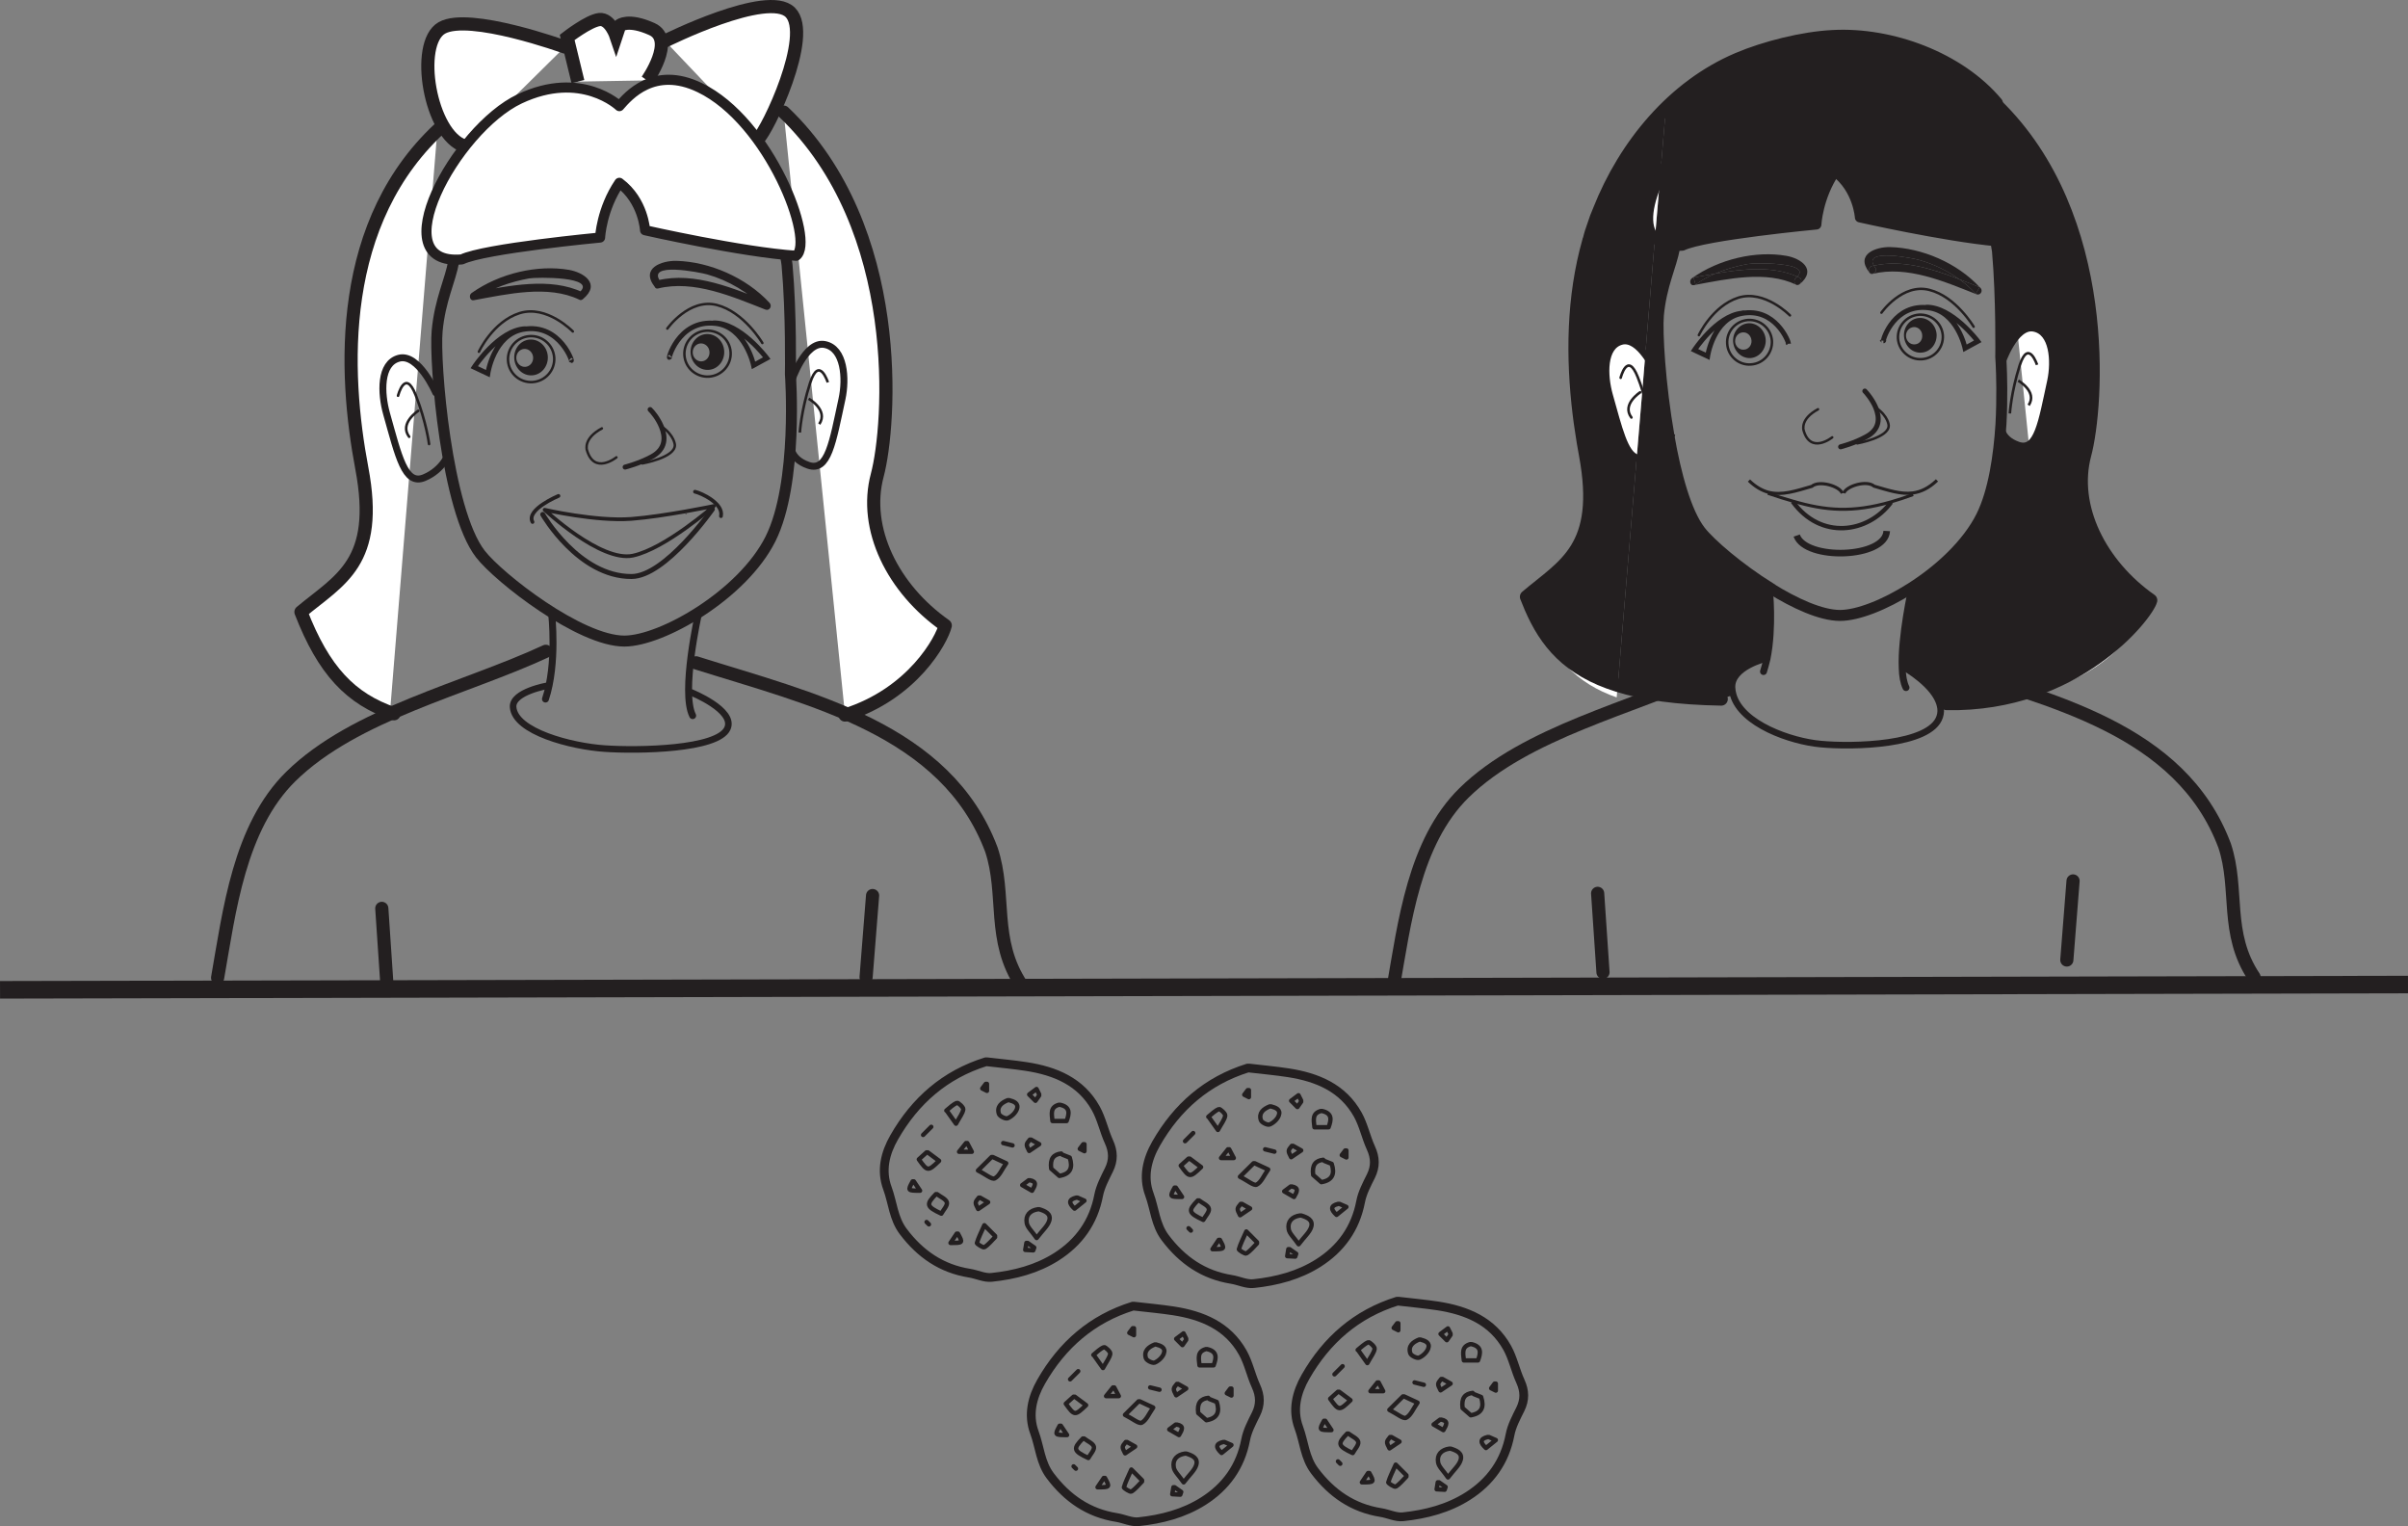 <?xml version="1.0" encoding="UTF-8"?>
<svg xmlns="http://www.w3.org/2000/svg" xmlns:xlink="http://www.w3.org/1999/xlink" width="274.356pt" height="173.856pt" viewBox="0 0 274.356 173.856" version="1.1">
<rect x="0" y="0" width="274.356" height="173.856" fill="#808080" stroke="none"/>
<defs>
<clipPath id="clip1">
  <path d="M 0 83 L 274.355 83 L 274.355 142 L 0 142 Z M 0 83 "/>
</clipPath>
<clipPath id="clip2">
  <path d="M 147 147 L 175 147 L 175 173.855 L 147 173.855 Z M 147 147 "/>
</clipPath>
<clipPath id="clip3">
  <path d="M 116 148 L 144 148 L 144 173.855 L 116 173.855 Z M 116 148 "/>
</clipPath>
</defs>
<g id="surface1">
<g clip-path="url(#clip1)" clip-rule="nonzero">
<path style="fill:none;stroke-width:2;stroke-linecap:butt;stroke-linejoin:miter;stroke:rgb(13.73%,12.16%,12.549%);stroke-opacity:1;stroke-miterlimit:10;" d="M 0.002 0.002 L 274.353 0.603 " transform="matrix(1,0,0,-1,0.002,112.756)"/>
</g>
<path style="fill:none;stroke-width:1.5;stroke-linecap:round;stroke-linejoin:round;stroke:rgb(13.73%,12.16%,12.549%);stroke-opacity:1;stroke-miterlimit:4;" d="M 0.001 -0 C -8.913 -4.145 -21.089 -6.887 -28.14 -13.809 C -33.847 -19.418 -34.933 -28.711 -36.222 -36.028 " transform="matrix(1,0,0,-1,194.941,76.511)"/>
<path style="fill:none;stroke-width:1.5;stroke-linecap:round;stroke-linejoin:round;stroke:rgb(13.73%,12.16%,12.549%);stroke-opacity:1;stroke-miterlimit:4;" d="M 0.002 0.002 C 12.646 -3.994 27.607 -7.315 32.599 -20.623 C 34.26 -25.608 32.599 -30.592 35.951 -35.596 " transform="matrix(1,0,0,-1,220.865,75.709)"/>
<path style="fill:none;stroke-width:1.5;stroke-linecap:round;stroke-linejoin:round;stroke:rgb(13.73%,12.16%,12.549%);stroke-opacity:1;stroke-miterlimit:4;" d="M -0.001 -0.001 C -0.239 -3.001 -0.478 -6.009 -0.712 -9.005 " transform="matrix(1,0,0,-1,236.196,100.35)"/>
<path style="fill:none;stroke-width:1.5;stroke-linecap:round;stroke-linejoin:round;stroke:rgb(13.73%,12.16%,12.549%);stroke-opacity:1;stroke-miterlimit:4;" d="M -0.001 -0 C 0.198 -2.996 0.401 -5.996 0.608 -8.989 " transform="matrix(1,0,0,-1,182.029,101.765)"/>
<path style=" stroke:none;fill-rule:nonzero;fill:rgb(100%,100%,100%);fill-opacity:1;" d="M 233.98 78.266 C 241.48 75.891 244.648 69.965 245.043 68.383 C 239.266 64.332 235.957 57.715 237.535 51.793 C 238.977 46.383 240.652 24.543 227.207 11.734 "/>
<path style=" stroke:none;fill-rule:nonzero;fill:rgb(13.73%,12.16%,12.549%);fill-opacity:1;" d="M 225.551 32.715 C 225.402 32.961 225.262 33.211 225.113 33.461 C 224.551 32.859 223.93 32.297 223.242 31.82 C 224.031 32.109 224.801 32.422 225.551 32.715 "/>
<path style=" stroke:none;fill-rule:nonzero;fill:rgb(13.73%,12.16%,12.549%);fill-opacity:1;" d="M 218.926 40.168 C 217.887 40.25 217.016 39.418 216.934 38.316 C 216.848 37.242 217.641 36.285 218.656 36.223 C 219.672 36.16 220.566 36.992 220.648 38.07 C 220.711 39.168 219.941 40.105 218.926 40.168 M 218.16 39.23 C 218.68 39.211 219.051 38.734 219.008 38.195 C 218.988 37.633 218.531 37.219 218.031 37.258 C 217.516 37.301 217.121 37.758 217.16 38.316 C 217.203 38.855 217.641 39.273 218.16 39.23 "/>
<path style=" stroke:none;fill-rule:nonzero;fill:rgb(13.73%,12.16%,12.549%);fill-opacity:1;" d="M 223.203 31.797 C 220.09 30.594 216.727 29.535 213.508 30.262 C 212.285 28.27 218.012 29.41 218.758 29.641 C 220.277 30.074 221.832 30.805 223.203 31.797 "/>
<path style=" stroke:none;fill-rule:nonzero;fill:rgb(13.73%,12.16%,12.549%);fill-opacity:1;" d="M 213.652 30.492 C 214.004 30.93 213.32 31.445 212.969 31.012 C 212.863 30.781 212.949 30.387 213.281 30.305 C 213.363 30.285 213.426 30.262 213.504 30.262 C 213.527 30.324 213.59 30.41 213.652 30.492 "/>
<path style=" stroke:none;fill-rule:nonzero;fill:rgb(13.73%,12.16%,12.549%);fill-opacity:1;" d="M 223.203 31.797 C 221.832 30.805 220.277 30.074 218.758 29.641 C 218.012 29.41 212.285 28.27 213.508 30.262 C 213.426 30.262 213.363 30.285 213.281 30.305 C 212.949 30.387 212.867 30.781 212.969 31.012 C 211.348 28.934 213.777 28.105 215.375 28.145 C 218.969 28.25 222.977 29.93 225.551 32.715 C 224.805 32.422 224.035 32.109 223.246 31.82 C 223.223 31.797 223.223 31.797 223.203 31.797 "/>
<path style=" stroke:none;fill-rule:nonzero;fill:rgb(13.73%,12.16%,12.549%);fill-opacity:1;" d="M 213.508 30.262 C 216.727 29.535 220.09 30.598 223.203 31.801 C 223.223 31.801 223.223 31.801 223.242 31.82 C 223.93 32.297 224.551 32.859 225.113 33.461 C 225.262 33.211 225.398 32.961 225.551 32.715 C 225.59 32.715 225.609 32.754 225.633 32.777 C 225.984 33.129 225.633 33.688 225.195 33.523 C 221.562 32.09 217.309 30.223 213.344 31.199 C 213.156 31.238 213.027 31.156 212.969 31.012 C 213.32 31.445 214.008 30.93 213.652 30.492 C 213.59 30.41 213.527 30.324 213.508 30.262 "/>
<path style=" stroke:none;fill-rule:nonzero;fill:rgb(13.73%,12.16%,12.549%);fill-opacity:1;" d="M 205.02 31.613 C 205.371 31.777 205.246 32.277 204.957 32.422 C 204.914 32.445 204.852 32.465 204.77 32.465 C 204.727 32.484 204.707 32.465 204.664 32.445 C 204.645 32.445 204.645 32.422 204.621 32.422 C 204.414 32.254 204.355 31.883 204.621 31.652 C 204.684 31.613 204.727 31.551 204.77 31.508 C 204.852 31.527 204.934 31.57 205.02 31.613 "/>
<path style=" stroke:none;fill-rule:nonzero;fill:rgb(13.73%,12.16%,12.549%);fill-opacity:1;" d="M 199.102 30.078 C 199.867 29.93 206.449 29.848 204.77 31.508 C 201.945 30.262 198.578 30.617 195.406 31.176 C 196.609 30.66 197.875 30.305 199.102 30.078 "/>
<path style=" stroke:none;fill-rule:nonzero;fill:rgb(13.73%,12.16%,12.549%);fill-opacity:1;" d="M 204.77 32.465 C 204.852 32.465 204.914 32.445 204.953 32.422 C 204.891 32.465 204.828 32.484 204.77 32.465 "/>
<path style=" stroke:none;fill-rule:nonzero;fill:rgb(13.73%,12.16%,12.549%);fill-opacity:1;" d="M 217.93 9.027 C 225.633 12.723 230.699 25.965 228.578 27.586 C 228.227 27.566 227.875 27.523 227.48 27.484 C 221.355 26.898 211.91 24.762 211.91 24.762 C 211.91 24.762 211.723 21.523 209.062 19.531 C 207.094 22.457 206.945 25.57 206.945 25.57 C 206.945 25.57 194.16 26.777 191.688 27.98 C 191.379 28 191.09 28.023 190.816 27.98 C 189.777 27.961 189.031 27.648 188.555 27.148 L 189.16 20.031 C 191.066 16.105 194.68 11.848 198.062 10.27 C 204.891 7.055 209.062 11.059 209.062 11.059 C 210.043 9.961 212.887 6.598 217.93 9.027 "/>
<path style=" stroke:none;fill-rule:nonzero;fill:rgb(13.73%,12.16%,12.549%);fill-opacity:1;" d="M 197.691 38.922 C 197.727 39.461 198.188 39.875 198.684 39.832 C 199.199 39.812 199.598 39.336 199.559 38.797 C 199.516 38.234 199.078 37.82 198.562 37.863 C 198.043 37.902 197.668 38.359 197.691 38.922 M 197.461 38.922 C 197.398 37.84 198.164 36.906 199.184 36.824 C 200.199 36.758 201.094 37.594 201.176 38.672 C 201.238 39.773 200.469 40.707 199.453 40.789 C 198.438 40.852 197.543 40.023 197.461 38.922 "/>
<path style=" stroke:none;fill-rule:nonzero;fill:rgb(13.73%,12.16%,12.549%);fill-opacity:1;" d="M 204.621 32.422 C 201.238 30.805 196.898 31.758 193.184 32.441 L 193.184 32.422 C 193.867 31.922 194.617 31.508 195.406 31.176 C 198.578 30.617 201.945 30.262 204.77 31.508 C 204.727 31.551 204.684 31.609 204.621 31.652 C 204.352 31.883 204.414 32.254 204.621 32.422 "/>
<path style=" stroke:none;fill-rule:nonzero;fill:rgb(13.73%,12.16%,12.549%);fill-opacity:1;" d="M 195.406 31.176 C 194.617 31.508 193.867 31.922 193.184 32.422 C 193.098 32.152 193.039 31.883 192.953 31.613 C 193.746 31.469 194.574 31.32 195.406 31.176 "/>
<path style=" stroke:none;fill-rule:nonzero;fill:rgb(13.73%,12.16%,12.549%);fill-opacity:1;" d="M 204.77 31.508 C 206.449 29.848 199.867 29.93 199.102 30.078 C 197.875 30.305 196.609 30.656 195.406 31.176 C 194.574 31.324 193.746 31.469 192.953 31.613 C 193.039 31.883 193.102 32.152 193.184 32.422 L 193.184 32.445 C 193.121 32.465 193.039 32.465 192.977 32.484 C 192.578 32.57 192.414 31.945 192.77 31.695 C 195.863 29.496 200.074 28.539 203.52 29.141 C 205.121 29.41 207.094 30.68 205.039 32.379 C 205.02 32.402 204.977 32.422 204.953 32.422 C 205.242 32.277 205.371 31.777 205.02 31.613 C 204.934 31.57 204.852 31.531 204.77 31.508 "/>
<path style=" stroke:none;fill-rule:nonzero;fill:rgb(13.73%,12.16%,12.549%);fill-opacity:1;" d="M 201.176 75.023 C 201.176 75.023 197.23 75.957 197.336 78.324 C 197.355 78.613 197.398 78.883 197.48 79.156 L 196.109 79.633 C 191.105 79.547 187.285 79.008 184.32 78.074 L 186.477 52.145 C 186.789 52.27 187.121 52.25 187.516 52.086 C 189.094 51.418 189.863 50.215 190.148 49.652 C 190.922 54.098 192.102 58.395 193.723 60.488 C 194.863 61.965 198.145 64.766 201.672 66.969 L 201.672 66.988 L 201.59 67.094 C 201.59 67.094 202.07 71.391 201.32 75.066 Z M 201.176 75.023 "/>
<path style=" stroke:none;fill-rule:nonzero;fill:rgb(100%,100%,100%);fill-opacity:1;" d="M 189.156 20.027 L 188.555 27.148 C 187.223 25.777 187.723 22.996 189.156 20.027 "/>
<path style=" stroke:none;fill-rule:nonzero;fill:rgb(13.73%,12.16%,12.549%);fill-opacity:1;" d="M 229.93 50.711 C 232.129 51.461 232.609 48.16 233.645 43.387 C 234.121 41.121 233.914 37.801 231.734 37.383 C 229.555 36.949 228.062 41.41 228.062 41.41 L 227.996 41.41 C 227.98 40.914 227.957 40.645 227.957 40.645 C 227.957 40.645 228.062 33.98 227.582 28.602 C 227.543 28.352 227.5 28.086 227.457 27.836 L 227.48 27.484 C 227.875 27.523 228.227 27.566 228.578 27.586 C 230.699 25.965 225.633 12.719 217.93 9.023 C 212.887 6.598 210.043 9.961 209.066 11.059 C 209.066 11.059 204.891 7.055 198.062 10.27 C 194.68 11.848 191.066 16.105 189.152 20.027 L 189.738 13.074 C 186.203 16.25 183.82 19.988 182.223 23.953 C 185.168 16.5 190.672 9.855 198 6.742 C 201.074 5.434 205.43 4.336 208.836 4.168 C 215.461 3.816 223.184 6.66 227.457 11.766 L 227.355 11.871 C 240.641 24.699 238.98 46.395 237.527 51.793 C 235.949 57.707 239.273 64.332 245.039 68.379 C 244.648 69.957 236.594 80.422 221.793 80.148 L 221.043 80.379 C 220.523 78.055 216.996 76.059 216.996 76.059 L 216.727 76.059 C 216.582 72.531 217.805 67.094 217.805 67.094 L 217.742 66.988 C 221 64.914 224.156 62.008 225.758 58.809 C 227.168 55.965 227.746 51.895 227.98 48.324 L 227.996 48.324 C 227.996 48.324 227.746 49.945 229.93 50.711 "/>
<path style=" stroke:none;fill-rule:nonzero;fill:rgb(13.73%,12.16%,12.549%);fill-opacity:1;" d="M 188.949 35.891 C 188.781 37.82 189.137 43.859 190.152 49.633 L 190.152 49.652 C 189.863 50.215 189.094 51.418 187.516 52.082 C 187.121 52.25 186.789 52.27 186.477 52.145 L 187.121 44.441 L 187.453 40.414 L 188.555 27.148 C 189.031 27.648 189.777 27.957 190.816 27.98 L 190.797 28.188 C 190.402 30.348 189.281 32.422 188.949 35.891 "/>
<path style=" stroke:none;fill-rule:nonzero;fill:rgb(100%,100%,100%);fill-opacity:1;" d="M 187.453 40.414 L 187.121 44.441 L 186.477 52.145 C 185.105 51.711 184.441 48.824 183.363 45.004 C 182.742 42.781 182.617 39.438 184.754 38.879 C 185.77 38.609 186.727 39.438 187.453 40.414 "/>
<path style=" stroke:none;fill-rule:nonzero;fill:rgb(100%,100%,100%);fill-opacity:1;" d="M 184.32 78.074 L 184.195 79.445 C 179.707 77.867 176.824 75.004 174.418 69.211 C 176.117 73.133 178.652 76.309 184.32 78.074 "/>
<path style=" stroke:none;fill-rule:nonzero;fill:rgb(13.73%,12.16%,12.549%);fill-opacity:1;" d="M 189.738 13.074 L 189.156 20.027 C 187.723 22.996 187.227 25.781 188.555 27.148 L 187.453 40.414 C 186.727 39.441 185.773 38.609 184.754 38.879 C 182.617 39.441 182.742 42.781 183.363 45.004 C 184.445 48.824 185.105 51.707 186.477 52.145 L 184.32 78.074 C 178.652 76.309 176.117 73.133 174.418 69.207 C 174.25 68.816 174.082 68.398 173.918 67.984 C 178.215 64.332 182.617 62.461 180.645 51.793 C 180.477 50.918 180.332 49.988 180.188 49.031 C 180.082 48.43 180.023 47.848 179.938 47.246 C 179.211 41.305 179.129 34.207 181.016 27.48 C 181.016 27.418 181.039 27.355 181.082 27.293 C 181.227 26.754 181.414 26.191 181.578 25.672 C 181.785 25.074 181.992 24.512 182.219 23.953 C 183.82 19.988 186.207 16.25 189.738 13.074 "/>
<path style="fill:none;stroke-width:1.5;stroke-linecap:round;stroke-linejoin:round;stroke:rgb(13.73%,12.16%,12.549%);stroke-opacity:1;stroke-miterlimit:4;" d="M -0.001 -0 C -4.275 5.105 -11.997 7.953 -18.622 7.597 C -22.029 7.433 -26.384 6.332 -29.458 5.023 C -36.786 1.91 -42.286 -4.735 -45.236 -12.188 C -45.486 -12.746 -45.693 -13.328 -45.88 -13.91 C -45.982 -14.18 -46.068 -14.43 -46.15 -14.699 C -46.232 -14.969 -46.318 -15.258 -46.376 -15.528 C -46.419 -15.59 -46.443 -15.653 -46.443 -15.715 C -48.247 -22.09 -48.329 -28.899 -47.521 -35.481 C -47.439 -36.082 -47.376 -36.664 -47.271 -37.266 C -47.146 -38.199 -46.978 -39.114 -46.814 -40.028 C -44.841 -50.696 -49.243 -52.567 -53.54 -56.219 C -53.376 -56.633 -53.208 -57.047 -53.04 -57.442 C -51.341 -61.367 -48.806 -64.543 -43.138 -66.309 C -40.169 -67.242 -36.353 -67.781 -31.349 -67.867 " transform="matrix(1,0,0,-1,227.458,11.765)"/>
<path style="fill:none;stroke-width:1.5;stroke-linecap:round;stroke-linejoin:round;stroke:rgb(13.73%,12.16%,12.549%);stroke-opacity:1;stroke-miterlimit:4;" d="M -0 0.002 C 14.801 -0.272 22.855 10.193 23.25 11.771 C 17.48 15.818 14.156 22.443 15.73 28.357 C 17.187 33.756 18.847 55.451 5.562 68.283 C 5.519 68.322 5.457 68.384 5.414 68.427 " transform="matrix(1,0,0,-1,221.793,80.15)"/>
<path style="fill:none;stroke-width:1.25;stroke-linecap:butt;stroke-linejoin:miter;stroke:rgb(13.73%,12.16%,12.549%);stroke-opacity:1;stroke-miterlimit:4;" d="M -0 0 C -1.02 5.77 -1.371 11.813 -1.203 13.742 C -0.871 17.211 0.25 19.285 0.644 21.445 " transform="matrix(1,0,0,-1,190.153,49.633)"/>
<path style="fill:none;stroke-width:1.25;stroke-linecap:butt;stroke-linejoin:miter;stroke:rgb(13.73%,12.16%,12.549%);stroke-opacity:1;stroke-miterlimit:4;" d="M -0.001 -0.001 C 0.046 -0.247 0.085 -0.521 0.124 -0.767 C 0.604 -6.146 0.499 -12.81 0.499 -12.81 C 0.499 -12.81 0.522 -13.079 0.542 -13.579 C 0.604 -14.822 0.686 -17.478 0.522 -20.49 C 0.292 -24.06 -0.29 -28.13 -1.7 -30.974 C -3.302 -34.169 -6.454 -37.079 -9.716 -39.154 C -12.743 -41.083 -15.818 -42.271 -17.814 -42.271 C -19.993 -42.271 -22.982 -40.9 -25.786 -39.154 L -25.786 -39.134 C -29.314 -36.931 -32.591 -34.13 -33.736 -32.654 C -35.353 -30.56 -36.536 -26.263 -37.306 -21.818 " transform="matrix(1,0,0,-1,227.458,27.835)"/>
<path style="fill:none;stroke-width:0.79;stroke-linecap:round;stroke-linejoin:round;stroke:rgb(13.73%,12.16%,12.549%);stroke-opacity:1;stroke-miterlimit:4;" d="M -0 0.002 C -0 0.002 -1.223 -5.44 -1.078 -8.967 C -1.059 -9.901 -0.914 -10.694 -0.645 -11.233 " transform="matrix(1,0,0,-1,217.805,67.091)"/>
<path style="fill:none;stroke-width:0.79;stroke-linecap:round;stroke-linejoin:round;stroke:rgb(13.73%,12.16%,12.549%);stroke-opacity:1;stroke-miterlimit:4;" d="M -0.001 0.002 C -0.001 0.002 0.475 -4.295 -0.271 -7.971 C -0.396 -8.471 -0.521 -8.948 -0.665 -9.405 " transform="matrix(1,0,0,-1,201.591,67.091)"/>
<path style="fill:none;stroke-width:1.25;stroke-linecap:butt;stroke-linejoin:miter;stroke:rgb(13.73%,12.16%,12.549%);stroke-opacity:1;stroke-miterlimit:4;" d="M -0 0.002 L -0 0.021 C 0.082 0.209 0.125 0.334 0.125 0.334 " transform="matrix(1,0,0,-1,190.153,49.654)"/>
<path style="fill:none;stroke-width:0.79;stroke-linecap:round;stroke-linejoin:round;stroke:rgb(13.73%,12.16%,12.549%);stroke-opacity:1;stroke-miterlimit:4;" d="M 0.002 -0.001 C 0.002 -0.001 -0.541 1.225 -1.35 2.284 C -2.076 3.257 -3.03 4.089 -4.049 3.819 C -6.186 3.257 -6.061 -0.083 -5.44 -2.306 C -4.362 -6.122 -3.698 -9.009 -2.326 -9.447 C -2.014 -9.572 -1.682 -9.552 -1.287 -9.384 C 0.291 -8.72 1.06 -7.517 1.349 -6.954 " transform="matrix(1,0,0,-1,188.803,42.698)"/>
<path style="fill:none;stroke-width:0.296;stroke-linecap:round;stroke-linejoin:round;stroke:rgb(13.73%,12.16%,12.549%);stroke-opacity:1;stroke-miterlimit:4;" d="M -0.001 -0.001 C -0.001 -0.001 0.772 3.073 1.952 0.062 C 2.159 -0.458 2.327 -0.954 2.471 -1.411 C 3.217 -3.692 3.425 -5.333 3.425 -5.333 " transform="matrix(1,0,0,-1,184.65,43.031)"/>
<path style="fill:none;stroke-width:0.296;stroke-linecap:round;stroke-linejoin:round;stroke:rgb(13.73%,12.16%,12.549%);stroke-opacity:1;stroke-miterlimit:4;" d="M -0.001 0 C -0.001 0 -2.138 -1.371 -0.997 -2.867 " transform="matrix(1,0,0,-1,186.872,44.692)"/>
<path style="fill:none;stroke-width:0.79;stroke-linecap:butt;stroke-linejoin:miter;stroke:rgb(13.73%,12.16%,12.549%);stroke-opacity:1;stroke-miterlimit:4;" d="M 0.001 -0.002 C 0.001 -0.002 1.493 4.463 3.673 4.029 C 5.852 3.612 6.059 0.291 5.583 -1.974 C 4.548 -6.748 4.067 -10.049 1.868 -9.299 C -0.316 -8.533 -0.066 -6.912 -0.066 -6.912 " transform="matrix(1,0,0,-1,228.062,41.412)"/>
<path style="fill:none;stroke-width:0.296;stroke-linecap:butt;stroke-linejoin:miter;stroke:rgb(13.73%,12.16%,12.549%);stroke-opacity:1;stroke-miterlimit:4;" d="M 0.001 -0.002 C 0.001 -0.002 -0.976 3.01 -1.972 -0.06 C -2.948 -3.135 -3.097 -5.541 -3.097 -5.541 " transform="matrix(1,0,0,-1,232.089,41.557)"/>
<path style="fill:none;stroke-width:0.296;stroke-linecap:butt;stroke-linejoin:miter;stroke:rgb(13.73%,12.16%,12.549%);stroke-opacity:1;stroke-miterlimit:4;" d="M -0 -0.001 C -0 -0.001 2.222 -1.247 1.183 -2.805 " transform="matrix(1,0,0,-1,229.95,43.362)"/>
<path style="fill:none;stroke-width:0.284;stroke-linecap:butt;stroke-linejoin:miter;stroke:rgb(13.73%,12.16%,12.549%);stroke-opacity:1;stroke-miterlimit:4;" d="M 0.001 0.001 C 0.083 -1.39 -0.976 -2.616 -2.39 -2.699 C -3.777 -2.804 -5.003 -1.741 -5.089 -0.351 C -5.191 1.059 -4.132 2.262 -2.722 2.364 C -1.308 2.45 -0.105 1.391 0.001 0.001 Z M 0.001 0.001 " transform="matrix(1,0,0,-1,201.882,38.817)"/>
<path style="fill:none;stroke-width:0.284;stroke-linecap:butt;stroke-linejoin:miter;stroke:rgb(13.73%,12.16%,12.549%);stroke-opacity:1;stroke-miterlimit:4;" d="M 0.002 -0.001 C 0.084 -1.391 -0.975 -2.618 -2.385 -2.7 C -3.776 -2.805 -5.002 -1.743 -5.108 -0.352 C -5.19 1.058 -4.127 2.261 -2.717 2.366 C -1.326 2.448 -0.104 1.413 0.002 -0.001 Z M 0.002 -0.001 " transform="matrix(1,0,0,-1,221.354,38.214)"/>
<path style="fill:none;stroke-width:0.284;stroke-linecap:round;stroke-linejoin:round;stroke:rgb(13.73%,12.16%,12.549%);stroke-opacity:1;stroke-miterlimit:4;" d="M 0.001 0 C 0.001 0 -2.886 2.969 -5.898 2.016 C -8.843 1.059 -10.378 -2.246 -10.378 -2.246 " transform="matrix(1,0,0,-1,203.937,35.93)"/>
<path style="fill:none;stroke-width:0.567;stroke-linecap:butt;stroke-linejoin:miter;stroke:rgb(13.73%,12.16%,12.549%);stroke-opacity:1;stroke-miterlimit:4;" d="M -0.001 -0.001 C -0.001 0.292 1.288 4.214 5.128 3.738 C 8.409 3.363 9.303 -0.872 9.303 -0.872 L 10.753 -0.083 C 10.753 -0.083 7.788 3.882 4.839 3.8 " transform="matrix(1,0,0,-1,214.587,38.796)"/>
<path style="fill:none;stroke-width:0.567;stroke-linecap:butt;stroke-linejoin:miter;stroke:rgb(13.73%,12.16%,12.549%);stroke-opacity:1;stroke-miterlimit:4;" d="M -0 0 C -0 -0.019 -0.02 -0.019 -0.043 -0.043 C -0.02 -0.062 -0.02 -0.062 -0.043 -0.062 " transform="matrix(1,0,0,-1,214.629,38.754)"/>
<path style="fill:none;stroke-width:0.567;stroke-linecap:butt;stroke-linejoin:miter;stroke:rgb(13.73%,12.16%,12.549%);stroke-opacity:1;stroke-miterlimit:4;" d="M -0 -0.001 L -0 0.019 C -0 0.249 -1.512 4.152 -5.332 3.445 C -8.594 2.847 -9.215 -1.434 -9.215 -1.434 L -10.711 -0.727 C -10.711 -0.727 -8.18 3.156 -5.332 3.464 C -5.231 3.507 -5.145 3.507 -5.043 3.507 " transform="matrix(1,0,0,-1,203.77,39.148)"/>
<path style="fill:none;stroke-width:0.567;stroke-linecap:butt;stroke-linejoin:miter;stroke:rgb(13.73%,12.16%,12.549%);stroke-opacity:1;stroke-miterlimit:4;" d="M -0 0 C -0 -0.019 0.019 -0.019 0.039 -0.043 " transform="matrix(1,0,0,-1,203.731,39.086)"/>
<path style="fill:none;stroke-width:0.284;stroke-linecap:round;stroke-linejoin:round;stroke:rgb(13.73%,12.16%,12.549%);stroke-opacity:1;stroke-miterlimit:4;" d="M -0.001 0.002 C -0.001 0.002 2.385 3.385 5.46 2.595 C 8.471 1.845 10.503 -1.6 10.503 -1.6 " transform="matrix(1,0,0,-1,214.361,35.619)"/>
<path style="fill:none;stroke-width:0.75;stroke-linecap:round;stroke-linejoin:round;stroke:rgb(13.73%,12.16%,12.549%);stroke-opacity:1;stroke-miterlimit:4;" d="M -0 0.002 C -0 0.002 3.527 -1.994 4.047 -4.319 C 4.152 -4.733 4.152 -5.147 4.008 -5.584 C 2.969 -8.865 -5.914 -9.053 -9.571 -8.698 C -12.957 -8.389 -18.563 -6.436 -19.52 -3.096 C -19.602 -2.823 -19.641 -2.557 -19.66 -2.264 C -19.766 0.103 -15.821 1.037 -15.821 1.037 " transform="matrix(1,0,0,-1,216.996,76.06)"/>
<path style="fill:none;stroke-width:0.567;stroke-linecap:round;stroke-linejoin:round;stroke:rgb(13.73%,12.16%,12.549%);stroke-opacity:1;stroke-miterlimit:4;" d="M -0.001 -0.001 C 0.225 -0.227 0.874 -0.997 1.245 -1.891 C 1.702 -3.032 1.764 -4.36 0.143 -5.212 C -1.2 -5.958 -2.759 -6.352 -2.759 -6.352 " transform="matrix(1,0,0,-1,212.47,44.546)"/>
<path style="fill:none;stroke-width:0.284;stroke-linecap:round;stroke-linejoin:round;stroke:rgb(13.73%,12.16%,12.549%);stroke-opacity:1;stroke-miterlimit:4;" d="M -0 0.001 C -0 0.001 3.633 0.645 3.59 2.036 C 3.59 2.036 3.57 3.071 2.136 4.067 " transform="matrix(1,0,0,-1,211.598,50.505)"/>
<path style="fill:none;stroke-width:0.284;stroke-linecap:round;stroke-linejoin:round;stroke:rgb(13.73%,12.16%,12.549%);stroke-opacity:1;stroke-miterlimit:4;" d="M -0.001 -0.001 C -0.001 -0.001 -2.513 -2.016 -3.282 0.874 C -3.239 0.831 -3.697 2.077 -1.618 3.199 " transform="matrix(1,0,0,-1,208.755,49.82)"/>
<path style="fill:none;stroke-width:1.15;stroke-linecap:round;stroke-linejoin:round;stroke:rgb(13.73%,12.16%,12.549%);stroke-opacity:1;stroke-miterlimit:4;" d="M 0.002 0 C 1.912 3.922 5.525 8.18 8.908 9.758 C 15.736 12.977 19.912 8.969 19.912 8.969 C 20.888 10.067 23.728 13.43 28.771 11 C 36.478 7.309 41.545 -5.937 39.424 -7.558 C 39.072 -7.535 38.721 -7.496 38.322 -7.457 C 32.197 -6.871 22.756 -4.734 22.756 -4.734 C 22.756 -4.734 22.568 -1.496 19.912 0.496 C 17.939 -2.429 17.791 -5.543 17.791 -5.543 C 17.791 -5.543 5.006 -6.746 2.533 -7.953 C 2.22 -7.972 1.935 -7.996 1.662 -7.953 C 0.623 -7.929 -0.123 -7.621 -0.6 -7.121 C -1.932 -5.75 -1.432 -2.968 0.002 0 Z M 0.002 0 " transform="matrix(1,0,0,-1,189.155,20.028)"/>
<path style="fill:none;stroke-width:0.356;stroke-linecap:butt;stroke-linejoin:miter;stroke:rgb(13.73%,12.16%,12.549%);stroke-opacity:1;stroke-miterlimit:4;" d="M 0.002 0.002 C -0.272 0.81 -2.615 1.517 -3.467 0.791 C -5.276 0.271 -6.873 -0.291 -8.451 0.127 C -9.178 0.334 -9.905 0.748 -10.631 1.455 " transform="matrix(1,0,0,-1,209.897,56.193)"/>
<path style="fill:none;stroke-width:0.5;stroke-linecap:butt;stroke-linejoin:miter;stroke:rgb(13.73%,12.16%,12.549%);stroke-opacity:1;stroke-miterlimit:4;" d="M 0.001 0 C -2.636 -3.547 -8.015 -4.34 -11.21 0.082 " transform="matrix(1,0,0,-1,215.46,57.211)"/>
<path style="fill:none;stroke-width:0.75;stroke-linecap:butt;stroke-linejoin:miter;stroke:rgb(13.73%,12.16%,12.549%);stroke-opacity:1;stroke-miterlimit:4;" d="M 0.002 0.002 C -0.17 -3.135 -9.26 -3.385 -10.256 -0.518 " transform="matrix(1,0,0,-1,214.963,60.49)"/>
<path style="fill:none;stroke-width:0.346;stroke-linecap:butt;stroke-linejoin:miter;stroke:rgb(13.73%,12.16%,12.549%);stroke-opacity:1;stroke-miterlimit:4;" d="M -0.001 -0.001 C -0.892 -0.333 -1.724 -0.602 -2.509 -0.829 C -6.911 -2.094 -9.962 -1.848 -13.7 -0.747 C -14.591 -0.497 -15.525 -0.208 -16.544 0.148 " transform="matrix(1,0,0,-1,217.97,56.339)"/>
<path style="fill:none;stroke-width:0.356;stroke-linecap:butt;stroke-linejoin:miter;stroke:rgb(13.73%,12.16%,12.549%);stroke-opacity:1;stroke-miterlimit:4;" d="M -0 0 C 0.269 0.809 2.613 1.516 3.445 0.789 C 5.043 0.332 6.476 -0.168 7.867 0.02 C 8.781 0.145 9.676 0.563 10.609 1.453 " transform="matrix(1,0,0,-1,210.082,56.172)"/>
<path style=" stroke:none;fill-rule:nonzero;fill:rgb(100%,100%,100%);fill-opacity:1;" d="M 49.887 14.156 C 38.074 25.105 38.965 42.508 40.918 53.297 C 42.867 64.074 38.531 65.973 34.289 69.66 C 36.773 76.352 39.699 79.551 44.426 81.246 "/>
<path style="fill:none;stroke-width:1.5;stroke-linecap:round;stroke-linejoin:round;stroke:rgb(13.73%,12.16%,12.549%);stroke-opacity:1;stroke-miterlimit:4;" d="M 0.001 -0.001 C -12.355 -10.958 -11.417 -28.38 -9.378 -39.173 C -7.339 -49.962 -11.878 -51.865 -16.312 -55.56 C -13.71 -62.259 -10.655 -65.458 -5.71 -67.154 " transform="matrix(1,0,0,-1,50.601,14.155)"/>
<path style="fill-rule:nonzero;fill:rgb(100%,100%,100%);fill-opacity:1;stroke-width:1.5;stroke-linecap:round;stroke-linejoin:round;stroke:rgb(13.73%,12.16%,12.549%);stroke-opacity:1;stroke-miterlimit:4;" d="M -0.001 0 C 7.749 2.449 11.014 8.567 11.417 10.199 C 5.456 14.379 2.038 21.211 3.671 27.328 C 5.163 32.91 6.889 55.457 -6.997 68.68 " transform="matrix(1,0,0,-1,96.282,81.453)"/>
<path style=" stroke:none;fill-rule:nonzero;fill:rgb(13.73%,12.16%,12.549%);fill-opacity:1;" d="M 66.406 34.082 C 68.52 32.328 66.484 31.031 64.832 30.742 C 61.277 30.129 56.934 31.109 53.73 33.379 C 53.375 33.637 53.543 34.281 53.961 34.203 C 57.824 33.496 62.422 32.43 65.988 34.129 C 66.465 34.355 66.867 33.527 66.391 33.301 C 62.664 31.523 57.969 32.559 53.938 33.301 C 54.012 33.574 54.09 33.848 54.164 34.121 C 55.996 32.816 58.203 32.102 60.277 31.715 C 61.086 31.566 68.23 31.469 65.969 33.344 C 65.531 33.711 65.961 34.453 66.406 34.082 "/>
<path style=" stroke:none;fill-rule:nonzero;fill:rgb(13.73%,12.16%,12.549%);fill-opacity:1;" d="M 75.297 32.129 C 73.445 29.766 79.773 31.031 80.57 31.258 C 82.93 31.922 85.387 33.324 87.121 35.207 C 87.273 34.945 87.43 34.684 87.578 34.426 C 83.68 32.898 79.148 30.898 74.914 31.941 C 74.387 32.074 74.449 32.992 74.98 32.859 C 79.062 31.859 83.453 33.797 87.211 35.266 C 87.668 35.445 88.023 34.863 87.672 34.488 C 84.996 31.602 80.836 29.82 77.086 29.715 C 75.422 29.672 72.926 30.531 74.598 32.676 C 74.953 33.113 75.656 32.582 75.297 32.129 "/>
<path style="fill:none;stroke-width:1.25;stroke-linecap:butt;stroke-linejoin:miter;stroke:rgb(13.73%,12.16%,12.549%);stroke-opacity:1;stroke-miterlimit:4;" d="M -0 0.002 C 0.054 -0.272 0.094 -0.541 0.125 -0.799 C 0.629 -6.354 0.508 -13.241 0.508 -13.241 C 0.508 -13.241 1.422 -25.619 -1.754 -31.991 C -4.93 -38.354 -14.117 -43.627 -18.395 -43.643 C -23.457 -43.658 -32.703 -36.451 -34.813 -33.729 C -38.684 -28.733 -40.071 -11.866 -39.742 -8.323 C -39.41 -4.756 -38.25 -2.615 -37.848 -0.373 " transform="matrix(1,0,0,-1,89.547,29.384)"/>
<path style="fill:none;stroke-width:0.79;stroke-linecap:round;stroke-linejoin:round;stroke:rgb(13.73%,12.16%,12.549%);stroke-opacity:1;stroke-miterlimit:4;" d="M 0.001 0.001 C 0.001 0.001 -2.007 -8.917 -0.659 -11.589 " transform="matrix(1,0,0,-1,79.577,69.93)"/>
<path style="fill:none;stroke-width:0.79;stroke-linecap:round;stroke-linejoin:round;stroke:rgb(13.73%,12.16%,12.549%);stroke-opacity:1;stroke-miterlimit:4;" d="M 0 0.001 C 0 0.001 0.645 -5.663 -0.707 -9.702 " transform="matrix(1,0,0,-1,62.855,69.93)"/>
<path style="fill:none;stroke-width:0.79;stroke-linecap:round;stroke-linejoin:round;stroke:rgb(13.73%,12.16%,12.549%);stroke-opacity:1;stroke-miterlimit:4;" d="M -0.002 0.001 C -0.002 0.001 -1.967 4.509 -4.185 3.93 C -6.396 3.36 -6.256 -0.081 -5.611 -2.374 C -4.24 -7.234 -3.529 -10.593 -1.326 -9.683 C 0.881 -8.769 1.514 -6.839 1.514 -6.839 " transform="matrix(1,0,0,-1,49.65,44.735)"/>
<path style="fill:none;stroke-width:0.296;stroke-linecap:round;stroke-linejoin:round;stroke:rgb(13.73%,12.16%,12.549%);stroke-opacity:1;stroke-miterlimit:4;" d="M 0.001 -0 C 0.001 -0 0.798 3.172 2.016 0.066 C 3.235 -3.043 3.536 -5.504 3.536 -5.504 " transform="matrix(1,0,0,-1,45.351,45.078)"/>
<path style="fill:none;stroke-width:0.296;stroke-linecap:round;stroke-linejoin:round;stroke:rgb(13.73%,12.16%,12.549%);stroke-opacity:1;stroke-miterlimit:4;" d="M 0.001 -0.001 C 0.001 -0.001 -2.206 -1.419 -1.034 -2.954 " transform="matrix(1,0,0,-1,47.652,46.8)"/>
<path style="fill:none;stroke-width:0.79;stroke-linecap:butt;stroke-linejoin:miter;stroke:rgb(13.73%,12.16%,12.549%);stroke-opacity:1;stroke-miterlimit:4;" d="M -0.001 -0 C -0.001 -0 1.534 4.613 3.788 4.172 C 6.03 3.738 6.253 0.301 5.753 -2.02 C 4.686 -6.957 4.178 -10.364 1.921 -9.586 C -0.329 -8.809 -0.072 -7.137 -0.072 -7.137 " transform="matrix(1,0,0,-1,90.181,43.418)"/>
<path style="fill:none;stroke-width:0.296;stroke-linecap:butt;stroke-linejoin:miter;stroke:rgb(13.73%,12.16%,12.549%);stroke-opacity:1;stroke-miterlimit:4;" d="M -0.001 -0.001 C -0.001 -0.001 -0.993 3.112 -2.02 -0.064 C -3.044 -3.239 -3.192 -5.716 -3.192 -5.716 " transform="matrix(1,0,0,-1,94.321,43.557)"/>
<path style="fill:none;stroke-width:0.296;stroke-linecap:butt;stroke-linejoin:miter;stroke:rgb(13.73%,12.16%,12.549%);stroke-opacity:1;stroke-miterlimit:4;" d="M 0.002 0.001 C 0.002 0.001 2.283 -1.281 1.213 -2.886 " transform="matrix(1,0,0,-1,92.131,45.423)"/>
<path style=" stroke:none;fill-rule:nonzero;fill:rgb(13.73%,12.16%,12.549%);fill-opacity:1;" d="M 78.109 58.555 C 78.148 58.555 78.184 58.555 78.223 58.555 C 78.254 58.551 78.254 58.5 78.223 58.5 C 78.188 58.504 78.148 58.504 78.109 58.504 C 78.078 58.508 78.074 58.559 78.109 58.555 "/>
<path style=" stroke:none;fill-rule:nonzero;fill:rgb(13.73%,12.16%,12.549%);fill-opacity:1;" d="M 59.852 41.789 C 59.324 41.824 58.867 41.395 58.828 40.832 C 58.789 40.27 59.184 39.785 59.715 39.746 C 60.246 39.711 60.703 40.137 60.742 40.699 C 60.781 41.266 60.383 41.75 59.852 41.789 M 60.363 38.68 C 59.309 38.75 58.516 39.719 58.594 40.852 C 58.668 41.973 59.582 42.828 60.637 42.758 C 61.695 42.688 62.488 41.715 62.414 40.586 C 62.336 39.461 61.418 38.609 60.363 38.68 "/>
<path style="fill:none;stroke-width:0.284;stroke-linecap:butt;stroke-linejoin:miter;stroke:rgb(13.73%,12.16%,12.549%);stroke-opacity:1;stroke-miterlimit:4;" d="M -0.001 -0.002 C 0.093 -1.443 -1.005 -2.689 -2.458 -2.791 C -3.907 -2.888 -5.165 -1.799 -5.262 -0.353 C -5.356 1.088 -4.262 2.338 -2.805 2.44 C -1.356 2.537 -0.102 1.444 -0.001 -0.002 Z M -0.001 -0.002 " transform="matrix(1,0,0,-1,63.145,40.733)"/>
<path style=" stroke:none;fill-rule:nonzero;fill:rgb(13.73%,12.16%,12.549%);fill-opacity:1;" d="M 79.949 41.164 C 79.422 41.199 78.965 40.77 78.926 40.211 C 78.887 39.645 79.281 39.16 79.812 39.121 C 80.344 39.09 80.801 39.516 80.836 40.078 C 80.879 40.641 80.477 41.129 79.949 41.164 M 80.461 38.055 C 79.41 38.125 78.605 39.094 78.684 40.227 C 78.766 41.352 79.68 42.207 80.742 42.133 C 81.793 42.066 82.586 41.094 82.512 39.965 C 82.434 38.836 81.52 37.984 80.461 38.055 "/>
<path style="fill:none;stroke-width:0.284;stroke-linecap:butt;stroke-linejoin:miter;stroke:rgb(13.73%,12.16%,12.549%);stroke-opacity:1;stroke-miterlimit:4;" d="M -0.001 0.001 C 0.097 -1.444 -1.005 -2.686 -2.458 -2.788 C -3.903 -2.885 -5.165 -1.8 -5.262 -0.354 C -5.356 1.091 -4.259 2.341 -2.809 2.439 C -1.356 2.536 -0.094 1.45 -0.001 0.001 Z M -0.001 0.001 " transform="matrix(1,0,0,-1,83.243,40.111)"/>
<path style="fill:none;stroke-width:0.425;stroke-linecap:round;stroke-linejoin:round;stroke:rgb(13.73%,12.16%,12.549%);stroke-opacity:1;stroke-miterlimit:4;" d="M -0.001 0 C -0.001 0 -5.626 -1.176 -9.403 -1.468 C -13.43 -1.773 -19.278 -0.429 -19.278 -0.429 C -19.278 -0.429 -12.887 -6.437 -9.22 -5.652 C -5.555 -4.867 -0.001 0 -0.001 0 Z M -0.001 0 " transform="matrix(1,0,0,-1,81.333,57.641)"/>
<path style="fill:none;stroke-width:0.567;stroke-linecap:round;stroke-linejoin:round;stroke:rgb(13.73%,12.16%,12.549%);stroke-opacity:1;stroke-miterlimit:4;" d="M 0.002 0 C 0.002 0 -5.35 -7.656 -9.213 -7.668 C -15.248 -7.687 -19.326 -0.597 -19.326 -0.597 " transform="matrix(1,0,0,-1,81.162,58.004)"/>
<path style="fill:none;stroke-width:0.425;stroke-linecap:round;stroke-linejoin:round;stroke:rgb(13.73%,12.16%,12.549%);stroke-opacity:1;stroke-miterlimit:4;" d="M 0 -0.002 C 0.727 -0.162 3.274 -1.338 2.961 -2.787 " transform="matrix(1,0,0,-1,79.183,56.01)"/>
<path style="fill:none;stroke-width:0.425;stroke-linecap:round;stroke-linejoin:round;stroke:rgb(13.73%,12.16%,12.549%);stroke-opacity:1;stroke-miterlimit:4;" d="M -0.001 0.001 C -0.001 0.001 -3.728 -1.553 -2.958 -2.968 " transform="matrix(1,0,0,-1,63.63,56.493)"/>
<path style="fill:none;stroke-width:0.284;stroke-linecap:round;stroke-linejoin:round;stroke:rgb(13.73%,12.16%,12.549%);stroke-opacity:1;stroke-miterlimit:4;" d="M -0.001 0.001 C -0.001 0.001 -2.97 3.079 -6.083 2.087 C -9.138 1.11 -10.704 -2.308 -10.704 -2.308 " transform="matrix(1,0,0,-1,65.267,37.762)"/>
<path style="fill:none;stroke-width:0.567;stroke-linecap:butt;stroke-linejoin:miter;stroke:rgb(13.73%,12.16%,12.549%);stroke-opacity:1;stroke-miterlimit:4;" d="M 0.001 0.001 C -0.304 -0.683 0.852 4.337 5.239 3.813 C 8.634 3.411 9.548 -0.96 9.548 -0.96 L 11.051 -0.14 C 11.051 -0.14 7.993 3.962 4.938 3.868 " transform="matrix(1,0,0,-1,76.312,40.657)"/>
<path style="fill:none;stroke-width:0.567;stroke-linecap:butt;stroke-linejoin:miter;stroke:rgb(13.73%,12.16%,12.549%);stroke-opacity:1;stroke-miterlimit:4;" d="M 0.001 0.001 C 0.341 -0.663 -1.117 4.282 -5.468 3.489 C -8.827 2.872 -9.472 -1.546 -9.472 -1.546 L -11.019 -0.815 C -11.019 -0.815 -8.218 3.462 -5.171 3.56 " transform="matrix(1,0,0,-1,65.05,41.009)"/>
<path style="fill:none;stroke-width:0.284;stroke-linecap:round;stroke-linejoin:round;stroke:rgb(13.73%,12.16%,12.549%);stroke-opacity:1;stroke-miterlimit:4;" d="M 0 -0.001 C 0 -0.001 2.469 3.487 5.641 2.687 C 8.746 1.898 10.828 -1.645 10.828 -1.645 " transform="matrix(1,0,0,-1,76.031,37.429)"/>
<path style="fill:none;stroke-width:0.75;stroke-linecap:round;stroke-linejoin:round;stroke:rgb(13.73%,12.16%,12.549%);stroke-opacity:1;stroke-miterlimit:4;" d="M -0.001 0 C -0.001 0 5.046 -2.023 4.128 -4.097 C 3.053 -6.527 -6.107 -6.66 -9.872 -6.398 C -13.646 -6.144 -20.107 -4.48 -20.29 -1.664 C -20.4 0.074 -16.337 0.77 -16.337 0.77 " transform="matrix(1,0,0,-1,78.751,78.875)"/>
<path style="fill:none;stroke-width:1.5;stroke-linecap:round;stroke-linejoin:round;stroke:rgb(13.73%,12.16%,12.549%);stroke-opacity:1;stroke-miterlimit:4;" d="M 0.001 0 C -9.202 -4.281 -21.773 -7.113 -29.046 -14.254 C -34.945 -20.047 -36.062 -29.64 -37.394 -37.191 " transform="matrix(1,0,0,-1,62.187,74.192)"/>
<path style="fill:none;stroke-width:1.5;stroke-linecap:round;stroke-linejoin:round;stroke:rgb(13.73%,12.16%,12.549%);stroke-opacity:1;stroke-miterlimit:4;" d="M 0 0.002 C 13.055 -4.123 28.5 -7.553 33.653 -21.287 C 35.367 -26.436 33.653 -31.584 37.11 -36.744 " transform="matrix(1,0,0,-1,79.304,75.506)"/>
<path style="fill:none;stroke-width:0.567;stroke-linecap:round;stroke-linejoin:round;stroke:rgb(13.73%,12.16%,12.549%);stroke-opacity:1;stroke-miterlimit:4;" d="M 0.002 0 C 0.252 -0.23 0.904 -1.015 1.287 -1.945 C 1.775 -3.121 1.822 -4.496 0.174 -5.383 C -1.24 -6.148 -2.846 -6.554 -2.846 -6.554 " transform="matrix(1,0,0,-1,74.069,46.653)"/>
<path style="fill:none;stroke-width:0.284;stroke-linecap:round;stroke-linejoin:round;stroke:rgb(13.73%,12.16%,12.549%);stroke-opacity:1;stroke-miterlimit:4;" d="M -0.002 -0.001 C -0.002 -0.001 3.752 0.659 3.705 2.092 C 3.705 2.092 3.674 3.171 2.205 4.198 " transform="matrix(1,0,0,-1,73.185,52.788)"/>
<path style="fill:none;stroke-width:0.284;stroke-linecap:round;stroke-linejoin:round;stroke:rgb(13.73%,12.16%,12.549%);stroke-opacity:1;stroke-miterlimit:4;" d="M 0.002 0.001 C 0.002 0.001 -2.573 -2.073 -3.381 0.911 C -3.334 0.864 -3.807 2.141 -1.655 3.298 " transform="matrix(1,0,0,-1,70.229,52.098)"/>
<path style="fill:none;stroke-width:1.5;stroke-linecap:round;stroke-linejoin:round;stroke:rgb(13.73%,12.16%,12.549%);stroke-opacity:1;stroke-miterlimit:4;" d="M -0 -0 C -0.25 -3.102 -0.492 -6.203 -0.739 -9.297 " transform="matrix(1,0,0,-1,99.418,102.015)"/>
<path style="fill:none;stroke-width:1.5;stroke-linecap:round;stroke-linejoin:round;stroke:rgb(13.73%,12.16%,12.549%);stroke-opacity:1;stroke-miterlimit:4;" d="M 0 -0 C 0.203 -3.094 0.414 -6.192 0.625 -9.278 " transform="matrix(1,0,0,-1,43.5,103.476)"/>
<path style="fill-rule:nonzero;fill:rgb(100%,100%,100%);fill-opacity:1;stroke-width:1.5;stroke-linecap:butt;stroke-linejoin:miter;stroke:rgb(13.73%,12.16%,12.549%);stroke-opacity:1;stroke-miterlimit:4;" d="M 0.001 -0.001 C 0.001 -0.001 3.263 4.624 0.544 5.846 C -2.175 7.069 -3.124 6.253 -3.124 6.253 L -3.53 5.03 C -3.53 5.03 -4.214 7.069 -5.436 6.932 C -6.659 6.796 -9.108 4.897 -9.108 4.897 L -7.886 -0.134 " transform="matrix(1,0,0,-1,73.729,9.159)"/>
<path style="fill-rule:nonzero;fill:rgb(100%,100%,100%);fill-opacity:1;stroke-width:1.5;stroke-linecap:round;stroke-linejoin:round;stroke:rgb(13.73%,12.16%,12.549%);stroke-opacity:1;stroke-miterlimit:4;" d="M -0.001 0 C -0.001 0 -10.876 3.938 -14.001 2.176 C -17.13 0.406 -15.361 -10.062 -11.419 -11.285 " transform="matrix(1,0,0,-1,64.349,5.352)"/>
<path style="fill-rule:nonzero;fill:rgb(100%,100%,100%);fill-opacity:1;stroke-width:1.5;stroke-linecap:round;stroke-linejoin:round;stroke:rgb(13.73%,12.16%,12.549%);stroke-opacity:1;stroke-miterlimit:4;" d="M -0.001 0.001 C -0.001 0.001 11.695 5.849 14.273 3.263 C 16.859 0.677 11.695 -10.198 10.605 -11.147 " transform="matrix(1,0,0,-1,75.77,4.673)"/>
<path style=" stroke:none;fill-rule:nonzero;fill:rgb(100%,100%,100%);fill-opacity:1;" d="M 70.566 12.09 C 71.57 10.938 74.512 7.473 79.715 9.977 C 87.656 13.793 92.898 27.477 90.711 29.137 C 84.484 28.719 73.496 26.227 73.496 26.227 C 73.496 26.227 73.316 22.871 70.566 20.824 C 68.52 23.844 68.371 27.059 68.371 27.059 C 68.371 27.059 55.18 28.305 52.621 29.551 C 43.414 30.367 51.859 14.723 59.215 11.258 C 66.254 7.938 70.566 12.09 70.566 12.09 "/>
<path style="fill:none;stroke-width:1.15;stroke-linecap:round;stroke-linejoin:round;stroke:rgb(13.73%,12.16%,12.549%);stroke-opacity:1;stroke-miterlimit:4;" d="M -0 -0.001 C 1.004 1.151 3.945 4.616 9.148 2.112 C 17.09 -1.704 22.332 -15.388 20.144 -17.048 C 13.918 -16.63 2.929 -14.138 2.929 -14.138 C 2.929 -14.138 2.75 -10.782 -0 -8.736 C -2.047 -11.755 -2.196 -14.97 -2.196 -14.97 C -2.196 -14.97 -15.387 -16.216 -17.946 -17.462 C -27.153 -18.279 -18.707 -2.634 -11.352 0.831 C -4.313 4.151 -0 -0.001 -0 -0.001 Z M -0 -0.001 " transform="matrix(1,0,0,-1,70.567,12.089)"/>
<path style="fill:none;stroke-width:0.5;stroke-linecap:round;stroke-linejoin:round;stroke:rgb(13.73%,12.16%,12.549%);stroke-opacity:1;stroke-miterlimit:10;" d="M -0.002 0 C -0.92 -0.133 -1.447 -0.691 -1.283 -1.578 C -1.189 -2.078 -0.693 -2.5 -0.158 -3.277 C 0.498 -2.41 1.088 -1.922 1.279 -1.308 C 1.529 -0.504 0.795 -0.199 0.131 0 " transform="matrix(1,0,0,-1,118.267,137.75)"/>
<path style="fill:none;stroke-width:0.5;stroke-linecap:round;stroke-linejoin:round;stroke:rgb(13.73%,12.16%,12.549%);stroke-opacity:1;stroke-miterlimit:10;" d="M -0 -0.002 C -0.719 -0.287 -1.29 -0.74 -1.016 -1.572 C -0.93 -1.838 -0.258 -2.166 -0.02 -2.064 C 0.406 -1.888 0.863 -1.47 1.023 -1.045 C 1.281 -0.361 0.679 -0.142 0.132 -0.002 " transform="matrix(1,0,0,-1,114.829,125.319)"/>
<path style="fill:none;stroke-width:0.5;stroke-linecap:round;stroke-linejoin:round;stroke:rgb(13.73%,12.16%,12.549%);stroke-opacity:1;stroke-miterlimit:10;" d="M 0.001 0 C -0.999 -0.273 -0.828 -0.996 -0.734 -1.851 L 0.876 -1.851 C 1.184 -1.015 1.333 -0.265 0.133 0 " transform="matrix(1,0,0,-1,120.648,125.848)"/>
<path style="fill:none;stroke-width:0.5;stroke-linecap:round;stroke-linejoin:round;stroke:rgb(13.73%,12.16%,12.549%);stroke-opacity:1;stroke-miterlimit:10;" d="M 0.001 -0.002 C -0.308 0.311 -0.616 0.616 -1.222 1.221 C -1.604 0.358 -1.897 -0.209 -2.069 -0.806 C -2.093 -0.888 -1.362 -1.369 -1.218 -1.283 C -0.749 -0.998 -0.397 -0.529 0.001 -0.134 " transform="matrix(1,0,0,-1,113.374,140.791)"/>
<path style="fill:none;stroke-width:0.5;stroke-linecap:round;stroke-linejoin:round;stroke:rgb(13.73%,12.16%,12.549%);stroke-opacity:1;stroke-miterlimit:10;" d="M 0.002 0 C 0.252 -0.355 0.502 -0.707 0.97 -1.363 C 1.377 -0.613 1.728 -0.191 1.798 0.274 C 1.834 0.492 1.216 1.063 1.08 1.008 C 0.627 0.832 0.263 0.442 -0.131 0.133 " transform="matrix(1,0,0,-1,107.952,126.641)"/>
<path style="fill:none;stroke-width:0.5;stroke-linecap:round;stroke-linejoin:round;stroke:rgb(13.73%,12.16%,12.549%);stroke-opacity:1;stroke-miterlimit:10;" d="M -0.002 -0.001 C -0.857 -0.106 -1.295 -0.559 -1.143 -1.727 C -0.932 -1.915 -0.557 -2.243 -0.209 -2.548 C 1.064 -2.333 1.338 -1.598 0.967 -0.466 C 0.756 -0.38 0.443 -0.259 0.131 -0.134 " transform="matrix(1,0,0,-1,120.912,131.402)"/>
<path style="fill:none;stroke-width:0.5;stroke-linecap:round;stroke-linejoin:round;stroke:rgb(13.73%,12.16%,12.549%);stroke-opacity:1;stroke-miterlimit:10;" d="M 0 0.001 C -0.578 -1.057 -0.578 -1.057 0.844 -1.057 C 0.547 -0.616 0.34 -0.307 0.133 0.001 " transform="matrix(1,0,0,-1,103.984,134.576)"/>
<path style="fill:none;stroke-width:0.5;stroke-linecap:round;stroke-linejoin:round;stroke:rgb(13.73%,12.16%,12.549%);stroke-opacity:1;stroke-miterlimit:10;" d="M -0.001 0.001 C -0.087 0.177 -0.177 0.353 -0.302 0.603 C -0.54 0.423 -0.767 0.255 -1.138 -0.022 C -0.868 -0.296 -0.692 -0.471 -0.423 -0.737 C -0.212 -0.436 -0.106 -0.284 -0.001 -0.132 " transform="matrix(1,0,0,-1,118.399,124.657)"/>
<path style="fill:none;stroke-width:0.5;stroke-linecap:round;stroke-linejoin:round;stroke:rgb(13.73%,12.16%,12.549%);stroke-opacity:1;stroke-miterlimit:10;" d="M 0.002 0.001 C -0.916 -0.214 -0.862 -0.643 -0.198 -1.253 C 0.06 -1.046 0.33 -0.827 0.923 -0.346 C 0.56 -0.19 0.345 -0.096 0.13 0.001 " transform="matrix(1,0,0,-1,122.631,136.427)"/>
<path style="fill:none;stroke-width:0.5;stroke-linecap:round;stroke-linejoin:round;stroke:rgb(13.73%,12.16%,12.549%);stroke-opacity:1;stroke-miterlimit:10;" d="M -0.001 -0.002 C 0.253 -0.142 0.511 -0.287 0.929 -0.521 C 0.327 -0.931 0.062 -1.107 -0.212 -1.295 C -0.587 -0.556 -0.587 -0.556 -0.134 -0.002 " transform="matrix(1,0,0,-1,117.474,129.815)"/>
<path style="fill:none;stroke-width:0.5;stroke-linecap:round;stroke-linejoin:round;stroke:rgb(13.73%,12.16%,12.549%);stroke-opacity:1;stroke-miterlimit:10;" d="M 0.002 0.001 C 0.255 -0.143 0.509 -0.288 0.927 -0.522 C 0.326 -0.932 0.064 -1.108 -0.209 -1.296 C -0.588 -0.557 -0.588 -0.557 -0.131 0.001 " transform="matrix(1,0,0,-1,111.655,136.427)"/>
<path style="fill:none;stroke-width:0.5;stroke-linecap:round;stroke-linejoin:round;stroke:rgb(13.73%,12.16%,12.549%);stroke-opacity:1;stroke-miterlimit:10;" d="M 0.001 -0.002 L 0.001 -0.795 C -0.175 -0.705 -0.354 -0.619 -0.53 -0.529 C -0.397 -0.353 -0.265 -0.177 -0.132 -0.002 " transform="matrix(1,0,0,-1,112.448,123.467)"/>
<path style="fill:none;stroke-width:0.5;stroke-linecap:round;stroke-linejoin:round;stroke:rgb(13.73%,12.16%,12.549%);stroke-opacity:1;stroke-miterlimit:10;" d="M 0.001 0 L 0.001 -0.793 C -0.174 -0.707 -0.354 -0.617 -0.53 -0.527 C -0.397 -0.351 -0.264 -0.176 -0.131 0 " transform="matrix(1,0,0,-1,123.557,130.344)"/>
<path style="fill:none;stroke-width:0.5;stroke-linecap:round;stroke-linejoin:round;stroke:rgb(13.73%,12.16%,12.549%);stroke-opacity:1;stroke-miterlimit:10;" d="M 0.001 0.001 C -0.308 -0.307 -0.616 -0.616 -0.925 -0.925 " transform="matrix(1,0,0,-1,106.1,128.361)"/>
<path style="fill:none;stroke-width:0.5;stroke-linecap:round;stroke-linejoin:round;stroke:rgb(13.73%,12.16%,12.549%);stroke-opacity:1;stroke-miterlimit:10;" d="M 0.001 0.001 C 0.353 -0.089 0.704 -0.175 1.06 -0.264 " transform="matrix(1,0,0,-1,114.3,130.212)"/>
<path style="fill:none;stroke-width:0.5;stroke-linecap:round;stroke-linejoin:round;stroke:rgb(13.73%,12.16%,12.549%);stroke-opacity:1;stroke-miterlimit:10;" d="M -0.001 0.001 C 0.089 -0.089 0.179 -0.178 0.265 -0.264 " transform="matrix(1,0,0,-1,105.571,139.204)"/>
<path style="fill:none;stroke-width:0.5;stroke-linecap:round;stroke-linejoin:round;stroke:rgb(13.73%,12.16%,12.549%);stroke-opacity:1;stroke-miterlimit:10;" d="M -0 -0.002 C -0.418 -0.416 -0.84 -0.834 -1.551 -1.537 C -0.668 -1.978 0.043 -2.595 0.359 -2.435 C 0.894 -2.158 1.179 -1.396 1.664 -0.713 C 0.953 -0.381 0.543 -0.189 0.132 -0.002 " transform="matrix(1,0,0,-1,112.977,131.799)"/>
<path style="fill:none;stroke-width:0.5;stroke-linecap:round;stroke-linejoin:round;stroke:rgb(13.73%,12.16%,12.549%);stroke-opacity:1;stroke-miterlimit:10;" d="M -0.002 -0.002 C -0.197 -0.146 -0.396 -0.299 -0.74 -0.556 C -0.283 -0.818 0.022 -0.994 0.373 -1.197 C 0.713 -0.603 0.986 -0.162 0.131 -0.002 " transform="matrix(1,0,0,-1,117.209,134.444)"/>
<path style="fill:none;stroke-width:0.5;stroke-linecap:round;stroke-linejoin:round;stroke:rgb(13.73%,12.16%,12.549%);stroke-opacity:1;stroke-miterlimit:10;" d="M -0.001 0 C -0.302 -0.269 -0.602 -0.543 -0.884 -0.797 C 0.097 -2.179 0.159 -2.187 1.425 -0.965 C 0.968 -0.625 0.55 -0.312 0.132 0 " transform="matrix(1,0,0,-1,105.571,131.27)"/>
<path style="fill:none;stroke-width:0.5;stroke-linecap:round;stroke-linejoin:round;stroke:rgb(13.73%,12.16%,12.549%);stroke-opacity:1;stroke-miterlimit:10;" d="M -0 -0.001 C -1.137 -1.165 -1.09 -1.419 0.621 -2.22 C 0.851 -1.798 1.339 -1.302 1.254 -0.942 C 1.164 -0.559 0.531 -0.309 0.132 -0.001 " transform="matrix(1,0,0,-1,106.629,136.03)"/>
<path style="fill:none;stroke-width:1;stroke-linecap:round;stroke-linejoin:round;stroke:rgb(13.73%,12.16%,12.549%);stroke-opacity:1;stroke-miterlimit:10;" d="M 0 0.001 C -4.645 -1.452 -8.051 -4.428 -10.437 -8.604 C -11.477 -10.413 -11.953 -12.397 -11.207 -14.401 C -10.602 -16.038 -10.527 -17.839 -9.41 -19.323 C -7.477 -21.889 -5.055 -23.565 -1.852 -24.077 C -1.008 -24.21 -0.152 -24.643 0.656 -24.557 C 3.27 -24.284 5.816 -23.628 8.055 -22.202 C 10.617 -20.569 12.273 -18.272 12.859 -15.214 C 13.055 -14.206 13.57 -13.245 14.031 -12.307 C 14.566 -11.217 14.539 -10.217 14.035 -9.116 C 13.469 -7.878 13.191 -6.487 12.535 -5.307 C 10.828 -2.249 7.906 -1.046 4.625 -0.538 C 3.137 -0.307 1.629 -0.178 0.133 0.001 " transform="matrix(1,0,0,-1,112.316,120.954)"/>
<path style="fill:none;stroke-width:0.5;stroke-linecap:round;stroke-linejoin:round;stroke:rgb(13.73%,12.16%,12.549%);stroke-opacity:1;stroke-miterlimit:10;" d="M -0.002 0.001 C -0.221 -0.272 -0.435 -0.546 -0.795 -0.991 L 0.654 -0.991 C 0.467 -0.635 0.299 -0.315 0.131 0.001 " transform="matrix(1,0,0,-1,110.068,130.212)"/>
<path style="fill:none;stroke-width:0.5;stroke-linecap:round;stroke-linejoin:round;stroke:rgb(13.73%,12.16%,12.549%);stroke-opacity:1;stroke-miterlimit:10;" d="M -0.002 -0.001 C -0.209 -0.309 -0.42 -0.626 -0.713 -1.059 C 0.709 -1.059 0.709 -1.059 0.131 -0.001 " transform="matrix(1,0,0,-1,109.01,140.527)"/>
<path style="fill:none;stroke-width:0.5;stroke-linecap:round;stroke-linejoin:round;stroke:rgb(13.73%,12.16%,12.549%);stroke-opacity:1;stroke-miterlimit:10;" d="M 0.001 -0.001 C -0.042 -0.262 -0.089 -0.528 -0.132 -0.794 C 0.173 -0.809 0.478 -0.829 0.782 -0.844 C 0.817 -0.739 0.853 -0.634 0.892 -0.528 C 0.638 -0.352 0.384 -0.177 0.134 -0.001 " transform="matrix(1,0,0,-1,116.944,141.585)"/>
<path style="fill:none;stroke-width:0.5;stroke-linecap:round;stroke-linejoin:round;stroke:rgb(13.73%,12.16%,12.549%);stroke-opacity:1;stroke-miterlimit:10;" d="M -0.001 0 C -0.919 -0.133 -1.446 -0.691 -1.282 -1.578 C -1.192 -2.078 -0.692 -2.5 -0.157 -3.277 C 0.499 -2.41 1.089 -1.922 1.276 -1.308 C 1.526 -0.504 0.796 -0.199 0.132 0 " transform="matrix(1,0,0,-1,148.114,138.461)"/>
<path style="fill:none;stroke-width:0.5;stroke-linecap:round;stroke-linejoin:round;stroke:rgb(13.73%,12.16%,12.549%);stroke-opacity:1;stroke-miterlimit:10;" d="M 0.001 -0.002 C -0.718 -0.287 -1.288 -0.74 -1.015 -1.572 C -0.929 -1.838 -0.257 -2.166 -0.019 -2.064 C 0.407 -1.888 0.864 -1.47 1.02 -1.045 C 1.278 -0.365 0.68 -0.142 0.133 -0.002 " transform="matrix(1,0,0,-1,144.675,126.03)"/>
<path style="fill:none;stroke-width:0.5;stroke-linecap:round;stroke-linejoin:round;stroke:rgb(13.73%,12.16%,12.549%);stroke-opacity:1;stroke-miterlimit:10;" d="M 0.001 0 C -0.999 -0.273 -0.827 -0.996 -0.733 -1.851 L 0.876 -1.851 C 1.185 -1.015 1.33 -0.265 0.13 0 " transform="matrix(1,0,0,-1,150.495,126.559)"/>
<path style="fill:none;stroke-width:0.5;stroke-linecap:round;stroke-linejoin:round;stroke:rgb(13.73%,12.16%,12.549%);stroke-opacity:1;stroke-miterlimit:10;" d="M -0.002 -0.002 C -0.311 0.311 -0.615 0.615 -1.221 1.221 C -1.604 0.358 -1.9 -0.209 -2.068 -0.806 C -2.092 -0.888 -1.361 -1.369 -1.217 -1.279 C -0.752 -0.998 -0.396 -0.529 -0.002 -0.135 " transform="matrix(1,0,0,-1,143.221,141.502)"/>
<path style="fill:none;stroke-width:0.5;stroke-linecap:round;stroke-linejoin:round;stroke:rgb(13.73%,12.16%,12.549%);stroke-opacity:1;stroke-miterlimit:10;" d="M -0.001 0 C 0.252 -0.355 0.502 -0.707 0.967 -1.363 C 1.377 -0.613 1.729 -0.191 1.799 0.274 C 1.835 0.492 1.217 1.063 1.077 1.008 C 0.627 0.832 0.264 0.442 -0.13 0.133 " transform="matrix(1,0,0,-1,137.798,127.352)"/>
<path style="fill:none;stroke-width:0.5;stroke-linecap:round;stroke-linejoin:round;stroke:rgb(13.73%,12.16%,12.549%);stroke-opacity:1;stroke-miterlimit:10;" d="M -0.001 -0.001 C -0.856 -0.106 -1.294 -0.559 -1.142 -1.731 C -0.931 -1.915 -0.556 -2.243 -0.208 -2.548 C 1.062 -2.333 1.339 -1.598 0.968 -0.466 C 0.757 -0.38 0.444 -0.258 0.132 -0.133 " transform="matrix(1,0,0,-1,150.759,132.113)"/>
<path style="fill:none;stroke-width:0.5;stroke-linecap:round;stroke-linejoin:round;stroke:rgb(13.73%,12.16%,12.549%);stroke-opacity:1;stroke-miterlimit:10;" d="M 0.001 0.001 C -0.577 -1.057 -0.577 -1.057 0.845 -1.057 C 0.548 -0.616 0.341 -0.307 0.134 0.001 " transform="matrix(1,0,0,-1,133.831,135.286)"/>
<path style="fill:none;stroke-width:0.5;stroke-linecap:round;stroke-linejoin:round;stroke:rgb(13.73%,12.16%,12.549%);stroke-opacity:1;stroke-miterlimit:10;" d="M 0 0.001 C -0.09 0.177 -0.176 0.353 -0.301 0.603 C -0.539 0.423 -0.766 0.255 -1.137 -0.022 C -0.867 -0.296 -0.691 -0.471 -0.426 -0.737 C -0.211 -0.436 -0.105 -0.284 0 -0.132 " transform="matrix(1,0,0,-1,148.246,125.368)"/>
<path style="fill:none;stroke-width:0.5;stroke-linecap:round;stroke-linejoin:round;stroke:rgb(13.73%,12.16%,12.549%);stroke-opacity:1;stroke-miterlimit:10;" d="M -0.001 0.001 C -0.915 -0.214 -0.861 -0.643 -0.197 -1.253 C 0.061 -1.046 0.331 -0.827 0.924 -0.346 C 0.561 -0.186 0.346 -0.096 0.131 0.001 " transform="matrix(1,0,0,-1,152.478,137.138)"/>
<path style="fill:none;stroke-width:0.5;stroke-linecap:round;stroke-linejoin:round;stroke:rgb(13.73%,12.16%,12.549%);stroke-opacity:1;stroke-miterlimit:10;" d="M 0 -0.002 C 0.254 -0.146 0.508 -0.287 0.93 -0.521 C 0.328 -0.931 0.063 -1.107 -0.211 -1.295 C -0.586 -0.556 -0.586 -0.556 -0.133 -0.002 " transform="matrix(1,0,0,-1,147.32,130.526)"/>
<path style="fill:none;stroke-width:0.5;stroke-linecap:round;stroke-linejoin:round;stroke:rgb(13.73%,12.16%,12.549%);stroke-opacity:1;stroke-miterlimit:10;" d="M -0.001 0.001 C 0.253 -0.143 0.506 -0.288 0.928 -0.522 C 0.327 -0.932 0.061 -1.108 -0.212 -1.296 C -0.587 -0.557 -0.587 -0.557 -0.13 0.001 " transform="matrix(1,0,0,-1,141.501,137.138)"/>
<path style="fill:none;stroke-width:0.5;stroke-linecap:round;stroke-linejoin:round;stroke:rgb(13.73%,12.16%,12.549%);stroke-opacity:1;stroke-miterlimit:10;" d="M -0.002 -0.002 L -0.002 -0.795 C -0.178 -0.705 -0.353 -0.619 -0.529 -0.529 C -0.396 -0.353 -0.264 -0.177 -0.131 -0.002 " transform="matrix(1,0,0,-1,142.295,124.178)"/>
<path style="fill:none;stroke-width:0.5;stroke-linecap:round;stroke-linejoin:round;stroke:rgb(13.73%,12.16%,12.549%);stroke-opacity:1;stroke-miterlimit:10;" d="M -0.001 0 L -0.001 -0.793 C -0.177 -0.707 -0.353 -0.617 -0.529 -0.527 C -0.396 -0.351 -0.263 -0.176 -0.13 0 " transform="matrix(1,0,0,-1,153.404,131.055)"/>
<path style="fill:none;stroke-width:0.5;stroke-linecap:round;stroke-linejoin:round;stroke:rgb(13.73%,12.16%,12.549%);stroke-opacity:1;stroke-miterlimit:10;" d="M -0.002 0.001 C -0.307 -0.307 -0.615 -0.616 -0.928 -0.925 " transform="matrix(1,0,0,-1,135.947,129.071)"/>
<path style="fill:none;stroke-width:0.5;stroke-linecap:round;stroke-linejoin:round;stroke:rgb(13.73%,12.16%,12.549%);stroke-opacity:1;stroke-miterlimit:10;" d="M -0.002 0.001 C 0.354 -0.089 0.705 -0.175 1.057 -0.264 " transform="matrix(1,0,0,-1,144.146,130.923)"/>
<path style="fill:none;stroke-width:0.5;stroke-linecap:round;stroke-linejoin:round;stroke:rgb(13.73%,12.16%,12.549%);stroke-opacity:1;stroke-miterlimit:10;" d="M 0 0.001 C 0.09 -0.089 0.176 -0.178 0.266 -0.264 " transform="matrix(1,0,0,-1,135.418,139.915)"/>
<path style="fill:none;stroke-width:0.5;stroke-linecap:round;stroke-linejoin:round;stroke:rgb(13.73%,12.16%,12.549%);stroke-opacity:1;stroke-miterlimit:10;" d="M 0.001 -0.002 C -0.421 -0.416 -0.839 -0.834 -1.55 -1.537 C -0.667 -1.978 0.043 -2.595 0.356 -2.435 C 0.891 -2.158 1.18 -1.396 1.665 -0.713 C 0.954 -0.381 0.543 -0.189 0.133 -0.002 " transform="matrix(1,0,0,-1,142.824,132.51)"/>
<path style="fill:none;stroke-width:0.5;stroke-linecap:round;stroke-linejoin:round;stroke:rgb(13.73%,12.16%,12.549%);stroke-opacity:1;stroke-miterlimit:10;" d="M -0.001 -0.002 C -0.196 -0.146 -0.395 -0.299 -0.739 -0.556 C -0.286 -0.818 0.023 -0.994 0.374 -1.197 C 0.714 -0.603 0.987 -0.162 0.132 -0.002 " transform="matrix(1,0,0,-1,147.056,135.155)"/>
<path style="fill:none;stroke-width:0.5;stroke-linecap:round;stroke-linejoin:round;stroke:rgb(13.73%,12.16%,12.549%);stroke-opacity:1;stroke-miterlimit:10;" d="M 0 0 C -0.301 -0.269 -0.601 -0.543 -0.887 -0.797 C 0.098 -2.179 0.156 -2.187 1.426 -0.965 C 0.969 -0.625 0.551 -0.312 0.133 0 " transform="matrix(1,0,0,-1,135.418,131.981)"/>
<path style="fill:none;stroke-width:0.5;stroke-linecap:round;stroke-linejoin:round;stroke:rgb(13.73%,12.16%,12.549%);stroke-opacity:1;stroke-miterlimit:10;" d="M 0.001 -0.001 C -1.14 -1.165 -1.089 -1.419 0.622 -2.219 C 0.852 -1.798 1.34 -1.301 1.254 -0.942 C 1.165 -0.559 0.528 -0.309 0.133 -0.001 " transform="matrix(1,0,0,-1,136.476,136.742)"/>
<path style="fill:none;stroke-width:1;stroke-linecap:round;stroke-linejoin:round;stroke:rgb(13.73%,12.16%,12.549%);stroke-opacity:1;stroke-miterlimit:10;" d="M 0.001 0.001 C -4.647 -1.452 -8.05 -4.428 -10.44 -8.6 C -11.476 -10.413 -11.952 -12.397 -11.206 -14.401 C -10.601 -16.038 -10.526 -17.839 -9.409 -19.323 C -7.476 -21.889 -5.054 -23.565 -1.854 -24.077 C -1.011 -24.21 -0.155 -24.643 0.657 -24.557 C 3.271 -24.284 5.817 -23.628 8.056 -22.202 C 10.618 -20.569 12.274 -18.272 12.86 -15.214 C 13.052 -14.206 13.567 -13.245 14.032 -12.307 C 14.567 -11.218 14.54 -10.218 14.036 -9.116 C 13.47 -7.878 13.192 -6.487 12.536 -5.307 C 10.829 -2.249 7.907 -1.046 4.626 -0.538 C 3.138 -0.307 1.63 -0.178 0.134 0.001 " transform="matrix(1,0,0,-1,142.163,121.665)"/>
<path style="fill:none;stroke-width:0.5;stroke-linecap:round;stroke-linejoin:round;stroke:rgb(13.73%,12.16%,12.549%);stroke-opacity:1;stroke-miterlimit:10;" d="M -0.001 0.001 C -0.22 -0.272 -0.438 -0.546 -0.794 -0.991 L 0.655 -0.991 C 0.468 -0.635 0.3 -0.315 0.132 0.001 " transform="matrix(1,0,0,-1,139.915,130.923)"/>
<path style="fill:none;stroke-width:0.5;stroke-linecap:round;stroke-linejoin:round;stroke:rgb(13.73%,12.16%,12.549%);stroke-opacity:1;stroke-miterlimit:10;" d="M -0.001 -0.001 C -0.208 -0.313 -0.419 -0.626 -0.712 -1.059 C 0.71 -1.059 0.71 -1.059 0.132 -0.001 " transform="matrix(1,0,0,-1,138.856,141.238)"/>
<path style="fill:none;stroke-width:0.5;stroke-linecap:round;stroke-linejoin:round;stroke:rgb(13.73%,12.16%,12.549%);stroke-opacity:1;stroke-miterlimit:10;" d="M -0.002 -0.001 C -0.045 -0.262 -0.088 -0.528 -0.131 -0.794 C 0.174 -0.809 0.479 -0.829 0.783 -0.844 C 0.818 -0.739 0.854 -0.633 0.889 -0.528 C 0.639 -0.352 0.385 -0.176 0.131 -0.001 " transform="matrix(1,0,0,-1,146.791,142.296)"/>
<path style="fill:none;stroke-width:0.5;stroke-linecap:round;stroke-linejoin:round;stroke:rgb(13.73%,12.16%,12.549%);stroke-opacity:1;stroke-miterlimit:10;" d="M -0 0.001 C -0.918 -0.132 -1.446 -0.691 -1.282 -1.577 C -1.192 -2.077 -0.696 -2.499 -0.157 -3.277 C 0.5 -2.409 1.09 -1.921 1.277 -1.308 C 1.527 -0.503 0.797 -0.199 0.133 0.001 " transform="matrix(1,0,0,-1,165.137,165.02)"/>
<path style="fill:none;stroke-width:0.5;stroke-linecap:round;stroke-linejoin:round;stroke:rgb(13.73%,12.16%,12.549%);stroke-opacity:1;stroke-miterlimit:10;" d="M 0.001 -0.001 C -0.718 -0.286 -1.288 -0.739 -1.014 -1.571 C -0.928 -1.837 -0.261 -2.165 -0.018 -2.068 C 0.404 -1.892 0.861 -1.47 1.021 -1.044 C 1.279 -0.364 0.681 -0.142 0.13 -0.001 " transform="matrix(1,0,0,-1,161.698,152.589)"/>
<path style="fill:none;stroke-width:0.5;stroke-linecap:round;stroke-linejoin:round;stroke:rgb(13.73%,12.16%,12.549%);stroke-opacity:1;stroke-miterlimit:10;" d="M -0.002 0.001 C -0.998 -0.273 -0.826 -0.995 -0.732 -1.851 L 0.877 -1.851 C 1.186 -1.015 1.33 -0.269 0.131 0.001 " transform="matrix(1,0,0,-1,167.517,153.118)"/>
<path style="fill:none;stroke-width:0.5;stroke-linecap:round;stroke-linejoin:round;stroke:rgb(13.73%,12.16%,12.549%);stroke-opacity:1;stroke-miterlimit:10;" d="M -0.001 -0.001 C -0.31 0.307 -0.619 0.616 -1.22 1.221 C -1.603 0.358 -1.9 -0.208 -2.072 -0.806 C -2.091 -0.888 -1.361 -1.368 -1.216 -1.283 C -0.751 -0.997 -0.396 -0.529 -0.001 -0.134 " transform="matrix(1,0,0,-1,160.244,168.061)"/>
<path style="fill:none;stroke-width:0.5;stroke-linecap:round;stroke-linejoin:round;stroke:rgb(13.73%,12.16%,12.549%);stroke-opacity:1;stroke-miterlimit:10;" d="M -0.001 0.001 C 0.249 -0.355 0.503 -0.706 0.968 -1.363 C 1.374 -0.613 1.73 -0.191 1.8 0.27 C 1.835 0.493 1.218 1.063 1.077 1.009 C 0.628 0.833 0.265 0.438 -0.134 0.134 " transform="matrix(1,0,0,-1,154.821,153.911)"/>
<path style="fill:none;stroke-width:0.5;stroke-linecap:round;stroke-linejoin:round;stroke:rgb(13.73%,12.16%,12.549%);stroke-opacity:1;stroke-miterlimit:10;" d="M -0 -0 C -0.86 -0.106 -1.293 -0.559 -1.141 -1.731 C -0.934 -1.914 -0.559 -2.242 -0.207 -2.547 C 1.062 -2.332 1.34 -1.598 0.969 -0.465 C 0.758 -0.379 0.445 -0.258 0.133 -0.133 " transform="matrix(1,0,0,-1,167.781,158.672)"/>
<path style="fill:none;stroke-width:0.5;stroke-linecap:round;stroke-linejoin:round;stroke:rgb(13.73%,12.16%,12.549%);stroke-opacity:1;stroke-miterlimit:10;" d="M 0.002 0.002 C -0.58 -1.061 -0.58 -1.061 0.842 -1.061 C 0.549 -0.616 0.338 -0.311 0.131 0.002 " transform="matrix(1,0,0,-1,150.854,161.845)"/>
<path style="fill:none;stroke-width:0.5;stroke-linecap:round;stroke-linejoin:round;stroke:rgb(13.73%,12.16%,12.549%);stroke-opacity:1;stroke-miterlimit:10;" d="M 0.001 0.002 C -0.089 0.177 -0.175 0.353 -0.3 0.603 C -0.538 0.423 -0.765 0.256 -1.14 -0.026 C -0.866 -0.295 -0.691 -0.471 -0.425 -0.737 C -0.21 -0.436 -0.105 -0.284 0.001 -0.131 " transform="matrix(1,0,0,-1,165.269,151.927)"/>
<path style="fill:none;stroke-width:0.5;stroke-linecap:round;stroke-linejoin:round;stroke:rgb(13.73%,12.16%,12.549%);stroke-opacity:1;stroke-miterlimit:10;" d="M -0.001 0.002 C -0.915 -0.213 -0.86 -0.643 -0.196 -1.252 C 0.062 -1.045 0.327 -0.826 0.925 -0.346 C 0.562 -0.19 0.347 -0.096 0.132 0.002 " transform="matrix(1,0,0,-1,169.501,163.697)"/>
<path style="fill:none;stroke-width:0.5;stroke-linecap:round;stroke-linejoin:round;stroke:rgb(13.73%,12.16%,12.549%);stroke-opacity:1;stroke-miterlimit:10;" d="M 0.001 -0.001 C 0.255 -0.146 0.508 -0.286 0.93 -0.525 C 0.329 -0.931 0.063 -1.107 -0.21 -1.294 C -0.585 -0.556 -0.585 -0.556 -0.132 -0.001 " transform="matrix(1,0,0,-1,164.343,157.085)"/>
<path style="fill:none;stroke-width:0.5;stroke-linecap:round;stroke-linejoin:round;stroke:rgb(13.73%,12.16%,12.549%);stroke-opacity:1;stroke-miterlimit:10;" d="M -0.001 0.002 C 0.253 -0.147 0.507 -0.287 0.929 -0.522 C 0.327 -0.932 0.062 -1.108 -0.212 -1.295 C -0.587 -0.557 -0.587 -0.557 -0.134 0.002 " transform="matrix(1,0,0,-1,158.524,163.697)"/>
<path style="fill:none;stroke-width:0.5;stroke-linecap:round;stroke-linejoin:round;stroke:rgb(13.73%,12.16%,12.549%);stroke-opacity:1;stroke-miterlimit:10;" d="M -0.001 -0.001 L -0.001 -0.794 C -0.177 -0.704 -0.353 -0.618 -0.529 -0.529 C -0.396 -0.353 -0.263 -0.177 -0.13 -0.001 " transform="matrix(1,0,0,-1,159.318,150.737)"/>
<path style="fill:none;stroke-width:0.5;stroke-linecap:round;stroke-linejoin:round;stroke:rgb(13.73%,12.16%,12.549%);stroke-opacity:1;stroke-miterlimit:10;" d="M -0.001 0.001 L -0.001 -0.792 C -0.177 -0.706 -0.352 -0.617 -0.528 -0.531 C -0.395 -0.355 -0.266 -0.175 -0.134 0.001 " transform="matrix(1,0,0,-1,170.427,157.614)"/>
<path style="fill:none;stroke-width:0.5;stroke-linecap:round;stroke-linejoin:round;stroke:rgb(13.73%,12.16%,12.549%);stroke-opacity:1;stroke-miterlimit:10;" d="M -0.001 0.002 C -0.31 -0.311 -0.618 -0.615 -0.927 -0.924 " transform="matrix(1,0,0,-1,152.97,155.631)"/>
<path style="fill:none;stroke-width:0.5;stroke-linecap:round;stroke-linejoin:round;stroke:rgb(13.73%,12.16%,12.549%);stroke-opacity:1;stroke-miterlimit:10;" d="M -0.001 0.002 C 0.354 -0.088 0.706 -0.174 1.057 -0.264 " transform="matrix(1,0,0,-1,161.169,157.482)"/>
<path style="fill:none;stroke-width:0.5;stroke-linecap:round;stroke-linejoin:round;stroke:rgb(13.73%,12.16%,12.549%);stroke-opacity:1;stroke-miterlimit:10;" d="M 0.001 0.002 C 0.087 -0.088 0.176 -0.178 0.266 -0.264 " transform="matrix(1,0,0,-1,152.441,166.474)"/>
<path style="fill:none;stroke-width:0.5;stroke-linecap:round;stroke-linejoin:round;stroke:rgb(13.73%,12.16%,12.549%);stroke-opacity:1;stroke-miterlimit:10;" d="M 0.001 -0.001 C -0.421 -0.415 -0.839 -0.833 -1.55 -1.536 C -0.667 -1.982 0.044 -2.595 0.357 -2.435 C 0.892 -2.158 1.181 -1.4 1.661 -0.712 C 0.954 -0.38 0.544 -0.193 0.13 -0.001 " transform="matrix(1,0,0,-1,159.846,159.069)"/>
<path style="fill:none;stroke-width:0.5;stroke-linecap:round;stroke-linejoin:round;stroke:rgb(13.73%,12.16%,12.549%);stroke-opacity:1;stroke-miterlimit:10;" d="M -0 -0.001 C -0.199 -0.15 -0.395 -0.298 -0.739 -0.556 C -0.285 -0.818 0.023 -0.993 0.375 -1.196 C 0.711 -0.603 0.988 -0.161 0.133 -0.001 " transform="matrix(1,0,0,-1,164.078,161.714)"/>
<path style="fill:none;stroke-width:0.5;stroke-linecap:round;stroke-linejoin:round;stroke:rgb(13.73%,12.16%,12.549%);stroke-opacity:1;stroke-miterlimit:10;" d="M 0.001 0.001 C -0.3 -0.273 -0.601 -0.542 -0.886 -0.796 C 0.098 -2.179 0.157 -2.187 1.426 -0.964 C 0.969 -0.624 0.551 -0.312 0.134 0.001 " transform="matrix(1,0,0,-1,152.441,158.54)"/>
<path style="fill:none;stroke-width:0.5;stroke-linecap:round;stroke-linejoin:round;stroke:rgb(13.73%,12.16%,12.549%);stroke-opacity:1;stroke-miterlimit:10;" d="M 0.001 -0 C -1.139 -1.164 -1.093 -1.418 0.622 -2.223 C 0.853 -1.797 1.337 -1.301 1.251 -0.942 C 1.161 -0.563 0.529 -0.309 0.13 -0 " transform="matrix(1,0,0,-1,153.499,163.3)"/>
<g clip-path="url(#clip2)" clip-rule="nonzero">
<path style="fill:none;stroke-width:1;stroke-linecap:round;stroke-linejoin:round;stroke:rgb(13.73%,12.16%,12.549%);stroke-opacity:1;stroke-miterlimit:10;" d="M 0.002 0.002 C -4.647 -1.451 -8.049 -4.428 -10.44 -8.604 C -11.475 -10.412 -11.955 -12.397 -11.205 -14.401 C -10.6 -16.037 -10.526 -17.838 -9.408 -19.323 C -7.479 -21.889 -5.053 -23.569 -1.854 -24.076 C -1.01 -24.209 -0.155 -24.643 0.658 -24.557 C 3.267 -24.284 5.814 -23.627 8.056 -22.201 C 10.619 -20.569 12.275 -18.276 12.861 -15.213 C 13.052 -14.205 13.568 -13.244 14.033 -12.307 C 14.568 -11.217 14.541 -10.217 14.037 -9.116 C 13.47 -7.877 13.193 -6.487 12.537 -5.307 C 10.83 -2.248 7.908 -1.045 4.627 -0.537 C 3.135 -0.311 1.631 -0.178 0.131 0.002 " transform="matrix(1,0,0,-1,159.186,148.224)"/>
</g>
<path style="fill:none;stroke-width:0.5;stroke-linecap:round;stroke-linejoin:round;stroke:rgb(13.73%,12.16%,12.549%);stroke-opacity:1;stroke-miterlimit:10;" d="M -0 0.002 C -0.219 -0.272 -0.438 -0.545 -0.793 -0.991 L 0.656 -0.991 C 0.468 -0.635 0.3 -0.319 0.133 0.002 " transform="matrix(1,0,0,-1,156.938,157.482)"/>
<path style="fill:none;stroke-width:0.5;stroke-linecap:round;stroke-linejoin:round;stroke:rgb(13.73%,12.16%,12.549%);stroke-opacity:1;stroke-miterlimit:10;" d="M -0 -0 C -0.207 -0.313 -0.418 -0.625 -0.711 -1.059 C 0.711 -1.059 0.711 -1.059 0.133 -0 " transform="matrix(1,0,0,-1,155.879,167.797)"/>
<path style="fill:none;stroke-width:0.5;stroke-linecap:round;stroke-linejoin:round;stroke:rgb(13.73%,12.16%,12.549%);stroke-opacity:1;stroke-miterlimit:10;" d="M -0.001 -0 C -0.044 -0.266 -0.087 -0.528 -0.13 -0.793 C 0.174 -0.809 0.479 -0.828 0.784 -0.844 C 0.819 -0.738 0.854 -0.633 0.889 -0.528 C 0.635 -0.356 0.385 -0.176 0.132 -0 " transform="matrix(1,0,0,-1,163.814,168.855)"/>
<path style="fill:none;stroke-width:0.5;stroke-linecap:round;stroke-linejoin:round;stroke:rgb(13.73%,12.16%,12.549%);stroke-opacity:1;stroke-miterlimit:10;" d="M -0.001 0.001 C -0.919 -0.132 -1.446 -0.69 -1.282 -1.581 C -1.192 -2.077 -0.692 -2.499 -0.157 -3.276 C 0.499 -2.409 1.089 -1.921 1.276 -1.307 C 1.526 -0.503 0.796 -0.202 0.132 0.001 " transform="matrix(1,0,0,-1,135.017,165.583)"/>
<path style="fill:none;stroke-width:0.5;stroke-linecap:round;stroke-linejoin:round;stroke:rgb(13.73%,12.16%,12.549%);stroke-opacity:1;stroke-miterlimit:10;" d="M 0.001 -0.001 C -0.718 -0.286 -1.289 -0.739 -1.015 -1.575 C -0.929 -1.837 -0.257 -2.165 -0.019 -2.067 C 0.407 -1.891 0.864 -1.469 1.02 -1.044 C 1.278 -0.364 0.68 -0.141 0.133 -0.001 " transform="matrix(1,0,0,-1,131.578,153.152)"/>
<path style="fill:none;stroke-width:0.5;stroke-linecap:round;stroke-linejoin:round;stroke:rgb(13.73%,12.16%,12.549%);stroke-opacity:1;stroke-miterlimit:10;" d="M 0.001 0.001 C -0.999 -0.272 -0.827 -0.999 -0.733 -1.85 L 0.876 -1.85 C 1.185 -1.014 1.33 -0.268 0.13 0.001 " transform="matrix(1,0,0,-1,137.397,153.681)"/>
<path style="fill:none;stroke-width:0.5;stroke-linecap:round;stroke-linejoin:round;stroke:rgb(13.73%,12.16%,12.549%);stroke-opacity:1;stroke-miterlimit:10;" d="M -0.002 -0.001 C -0.31 0.308 -0.615 0.616 -1.221 1.222 C -1.603 0.359 -1.9 -0.208 -2.068 -0.805 C -2.092 -0.887 -1.361 -1.372 -1.217 -1.282 C -0.752 -0.997 -0.396 -0.528 -0.002 -0.134 " transform="matrix(1,0,0,-1,130.123,168.624)"/>
<path style="fill:none;stroke-width:0.5;stroke-linecap:round;stroke-linejoin:round;stroke:rgb(13.73%,12.16%,12.549%);stroke-opacity:1;stroke-miterlimit:10;" d="M -0.001 0.001 C 0.252 -0.354 0.502 -0.706 0.967 -1.362 C 1.377 -0.612 1.729 -0.19 1.799 0.271 C 1.834 0.49 1.217 1.064 1.077 1.009 C 0.627 0.833 0.264 0.443 -0.13 0.13 " transform="matrix(1,0,0,-1,124.701,154.474)"/>
<path style="fill:none;stroke-width:0.5;stroke-linecap:round;stroke-linejoin:round;stroke:rgb(13.73%,12.16%,12.549%);stroke-opacity:1;stroke-miterlimit:10;" d="M -0.001 0 C -0.856 -0.105 -1.294 -0.558 -1.142 -1.73 C -0.931 -1.914 -0.556 -2.242 -0.208 -2.547 C 1.062 -2.332 1.339 -1.597 0.968 -0.465 C 0.757 -0.382 0.444 -0.257 0.132 -0.132 " transform="matrix(1,0,0,-1,137.661,159.235)"/>
<path style="fill:none;stroke-width:0.5;stroke-linecap:round;stroke-linejoin:round;stroke:rgb(13.73%,12.16%,12.549%);stroke-opacity:1;stroke-miterlimit:10;" d="M 0.001 -0.002 C -0.577 -1.06 -0.577 -1.06 0.845 -1.06 C 0.548 -0.619 0.341 -0.31 0.134 -0.002 " transform="matrix(1,0,0,-1,120.733,162.409)"/>
<path style="fill:none;stroke-width:0.5;stroke-linecap:round;stroke-linejoin:round;stroke:rgb(13.73%,12.16%,12.549%);stroke-opacity:1;stroke-miterlimit:10;" d="M 0 -0.002 C -0.09 0.178 -0.176 0.354 -0.301 0.604 C -0.539 0.424 -0.766 0.256 -1.137 -0.021 C -0.867 -0.295 -0.691 -0.47 -0.426 -0.736 C -0.211 -0.435 -0.105 -0.283 0 -0.13 " transform="matrix(1,0,0,-1,135.148,152.491)"/>
<path style="fill:none;stroke-width:0.5;stroke-linecap:round;stroke-linejoin:round;stroke:rgb(13.73%,12.16%,12.549%);stroke-opacity:1;stroke-miterlimit:10;" d="M -0.001 -0.002 C -0.916 -0.213 -0.861 -0.642 -0.197 -1.252 C 0.061 -1.045 0.331 -0.83 0.924 -0.345 C 0.561 -0.189 0.346 -0.095 0.131 -0.002 " transform="matrix(1,0,0,-1,139.38,164.26)"/>
<path style="fill:none;stroke-width:0.5;stroke-linecap:round;stroke-linejoin:round;stroke:rgb(13.73%,12.16%,12.549%);stroke-opacity:1;stroke-miterlimit:10;" d="M 0 -0.001 C 0.254 -0.141 0.508 -0.286 0.93 -0.524 C 0.328 -0.93 0.063 -1.106 -0.211 -1.294 C -0.586 -0.555 -0.586 -0.555 -0.133 -0.001 " transform="matrix(1,0,0,-1,134.223,157.648)"/>
<path style="fill:none;stroke-width:0.5;stroke-linecap:round;stroke-linejoin:round;stroke:rgb(13.73%,12.16%,12.549%);stroke-opacity:1;stroke-miterlimit:10;" d="M -0.001 -0.002 C 0.252 -0.142 0.506 -0.287 0.928 -0.521 C 0.327 -0.931 0.065 -1.107 -0.212 -1.295 C -0.587 -0.556 -0.587 -0.556 -0.13 -0.002 " transform="matrix(1,0,0,-1,128.404,164.26)"/>
<path style="fill:none;stroke-width:0.5;stroke-linecap:round;stroke-linejoin:round;stroke:rgb(13.73%,12.16%,12.549%);stroke-opacity:1;stroke-miterlimit:10;" d="M 0.002 -0.001 L 0.002 -0.794 C -0.178 -0.704 -0.354 -0.618 -0.529 -0.528 C -0.397 -0.352 -0.264 -0.176 -0.131 -0.001 " transform="matrix(1,0,0,-1,129.197,151.3)"/>
<path style="fill:none;stroke-width:0.5;stroke-linecap:round;stroke-linejoin:round;stroke:rgb(13.73%,12.16%,12.549%);stroke-opacity:1;stroke-miterlimit:10;" d="M -0.001 0.001 L -0.001 -0.792 C -0.177 -0.706 -0.353 -0.616 -0.529 -0.53 C -0.396 -0.35 -0.263 -0.178 -0.13 0.001 " transform="matrix(1,0,0,-1,140.306,158.177)"/>
<path style="fill:none;stroke-width:0.5;stroke-linecap:round;stroke-linejoin:round;stroke:rgb(13.73%,12.16%,12.549%);stroke-opacity:1;stroke-miterlimit:10;" d="M -0.002 -0.002 C -0.307 -0.31 -0.615 -0.619 -0.928 -0.927 " transform="matrix(1,0,0,-1,122.85,156.194)"/>
<path style="fill:none;stroke-width:0.5;stroke-linecap:round;stroke-linejoin:round;stroke:rgb(13.73%,12.16%,12.549%);stroke-opacity:1;stroke-miterlimit:10;" d="M -0.002 -0.002 C 0.354 -0.088 0.705 -0.177 1.057 -0.263 " transform="matrix(1,0,0,-1,131.049,158.045)"/>
<path style="fill:none;stroke-width:0.5;stroke-linecap:round;stroke-linejoin:round;stroke:rgb(13.73%,12.16%,12.549%);stroke-opacity:1;stroke-miterlimit:10;" d="M 0 -0.002 C 0.09 -0.088 0.176 -0.177 0.266 -0.263 " transform="matrix(1,0,0,-1,122.32,167.037)"/>
<path style="fill:none;stroke-width:0.5;stroke-linecap:round;stroke-linejoin:round;stroke:rgb(13.73%,12.16%,12.549%);stroke-opacity:1;stroke-miterlimit:10;" d="M 0 -0.001 C -0.421 -0.415 -0.839 -0.833 -1.55 -1.54 C -0.668 -1.981 0.043 -2.594 0.356 -2.434 C 0.891 -2.157 1.18 -1.399 1.665 -0.712 C 0.954 -0.38 0.543 -0.188 0.133 -0.001 " transform="matrix(1,0,0,-1,129.726,159.632)"/>
<path style="fill:none;stroke-width:0.5;stroke-linecap:round;stroke-linejoin:round;stroke:rgb(13.73%,12.16%,12.549%);stroke-opacity:1;stroke-miterlimit:10;" d="M -0.001 -0.001 C -0.196 -0.149 -0.396 -0.298 -0.739 -0.555 C -0.286 -0.817 0.022 -0.997 0.374 -1.196 C 0.714 -0.606 0.987 -0.161 0.132 -0.001 " transform="matrix(1,0,0,-1,133.958,162.277)"/>
<path style="fill:none;stroke-width:0.5;stroke-linecap:round;stroke-linejoin:round;stroke:rgb(13.73%,12.16%,12.549%);stroke-opacity:1;stroke-miterlimit:10;" d="M 0 0.001 C -0.301 -0.272 -0.602 -0.542 -0.887 -0.796 C 0.098 -2.178 0.156 -2.186 1.426 -0.964 C 0.969 -0.624 0.551 -0.311 0.133 0.001 " transform="matrix(1,0,0,-1,122.32,159.103)"/>
<path style="fill:none;stroke-width:0.5;stroke-linecap:round;stroke-linejoin:round;stroke:rgb(13.73%,12.16%,12.549%);stroke-opacity:1;stroke-miterlimit:10;" d="M 0.001 0 C -1.14 -1.164 -1.089 -1.418 0.622 -2.222 C 0.852 -1.797 1.34 -1.3 1.254 -0.941 C 1.165 -0.562 0.528 -0.308 0.133 0 " transform="matrix(1,0,0,-1,123.378,163.864)"/>
<g clip-path="url(#clip3)" clip-rule="nonzero">
<path style="fill:none;stroke-width:1;stroke-linecap:round;stroke-linejoin:round;stroke:rgb(13.73%,12.16%,12.549%);stroke-opacity:1;stroke-miterlimit:10;" d="M 0.001 -0.002 C -4.647 -1.451 -8.05 -4.427 -10.44 -8.603 C -11.476 -10.412 -11.952 -12.396 -11.206 -14.4 C -10.601 -16.037 -10.526 -17.842 -9.409 -19.322 C -7.476 -21.888 -5.054 -23.568 -1.854 -24.076 C -1.011 -24.209 -0.155 -24.642 0.657 -24.556 C 3.271 -24.283 5.817 -23.627 8.056 -22.201 C 10.618 -20.568 12.274 -18.275 12.86 -15.217 C 13.052 -14.205 13.567 -13.244 14.032 -12.306 C 14.567 -11.22 14.54 -10.217 14.036 -9.115 C 13.47 -7.877 13.192 -6.486 12.536 -5.306 C 10.829 -2.248 7.907 -1.045 4.626 -0.537 C 3.138 -0.31 1.63 -0.177 0.134 -0.002 " transform="matrix(1,0,0,-1,129.065,148.787)"/>
</g>
<path style="fill:none;stroke-width:0.5;stroke-linecap:round;stroke-linejoin:round;stroke:rgb(13.73%,12.16%,12.549%);stroke-opacity:1;stroke-miterlimit:10;" d="M -0.001 -0.002 C -0.22 -0.271 -0.438 -0.545 -0.794 -0.99 L 0.655 -0.99 C 0.468 -0.634 0.3 -0.318 0.132 -0.002 " transform="matrix(1,0,0,-1,126.817,158.045)"/>
<path style="fill:none;stroke-width:0.5;stroke-linecap:round;stroke-linejoin:round;stroke:rgb(13.73%,12.16%,12.549%);stroke-opacity:1;stroke-miterlimit:10;" d="M -0.001 0 C -0.208 -0.312 -0.419 -0.625 -0.712 -1.058 C 0.71 -1.058 0.71 -1.058 0.132 0 " transform="matrix(1,0,0,-1,125.759,168.36)"/>
<path style="fill:none;stroke-width:0.5;stroke-linecap:round;stroke-linejoin:round;stroke:rgb(13.73%,12.16%,12.549%);stroke-opacity:1;stroke-miterlimit:10;" d="M 0.002 0 C -0.041 -0.265 -0.088 -0.527 -0.131 -0.793 C 0.174 -0.808 0.478 -0.828 0.783 -0.843 C 0.818 -0.738 0.853 -0.632 0.889 -0.531 C 0.639 -0.351 0.385 -0.175 0.131 0 " transform="matrix(1,0,0,-1,133.693,169.418)"/>
</g>
</svg>
